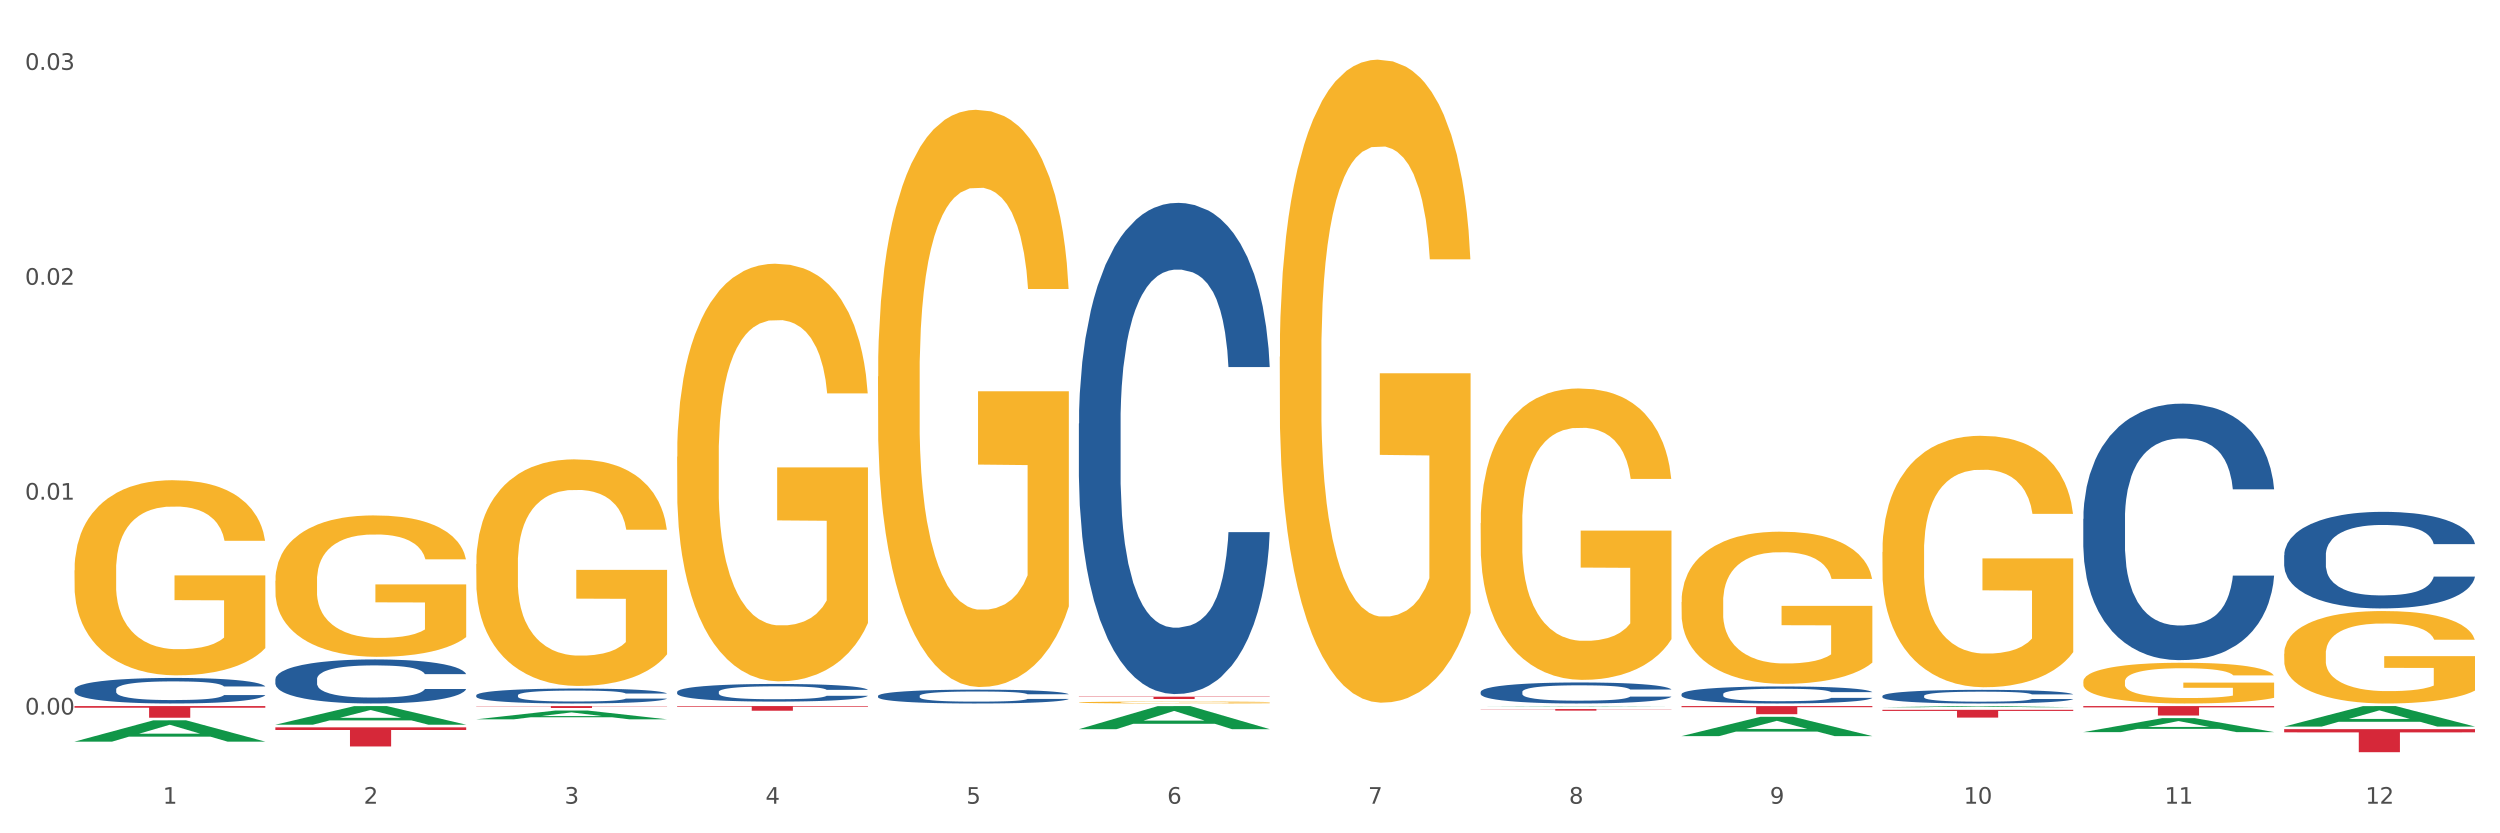 <?xml version="1.0" encoding="utf-8" standalone="no"?>
<!DOCTYPE svg PUBLIC "-//W3C//DTD SVG 1.1//EN"
  "http://www.w3.org/Graphics/SVG/1.1/DTD/svg11.dtd">
<svg xmlns:xlink="http://www.w3.org/1999/xlink" width="1080pt" height="360pt" viewBox="0 0 1080 360" xmlns="http://www.w3.org/2000/svg" version="1.1">
 <rect x="0" y="0" width="1080" height="360" fill="#333333" stroke="none"/>
 <defs>
  <style type="text/css">*{stroke-linejoin: round; stroke-linecap: butt}</style>
 </defs>
 <g id="figure_1">
  <g id="patch_1">
   <path d="M 0 360 
L 1080 360 
L 1080 0 
L 0 0 
z
" style="fill: #ffffff; stroke: #ffffff; stroke-linejoin: miter"/>
  </g>
  <g id="axes_1">
   <g id="matplotlib.axis_1">
    <g id="xtick_1">
     <g id="text_1">
      <!-- 1 -->
      <g style="fill: #4d4d4d" transform="translate(70.342 347.204) scale(0.096 -0.096)">
       <defs>
        <path id="DejaVuSans-31" d="M 794 531 
L 1825 531 
L 1825 4091 
L 703 3866 
L 703 4441 
L 1819 4666 
L 2450 4666 
L 2450 531 
L 3481 531 
L 3481 0 
L 794 0 
L 794 531 
z
" transform="scale(0.016)"/>
       </defs>
       <use xlink:href="#DejaVuSans-31"/>
      </g>
     </g>
    </g>
    <g id="xtick_2">
     <g id="text_2">
      <!-- 2 -->
      <g style="fill: #4d4d4d" transform="translate(157.122 347.204) scale(0.096 -0.096)">
       <defs>
        <path id="DejaVuSans-32" d="M 1228 531 
L 3431 531 
L 3431 0 
L 469 0 
L 469 531 
Q 828 903 1448 1529 
Q 2069 2156 2228 2338 
Q 2531 2678 2651 2914 
Q 2772 3150 2772 3378 
Q 2772 3750 2511 3984 
Q 2250 4219 1831 4219 
Q 1534 4219 1204 4116 
Q 875 4013 500 3803 
L 500 4441 
Q 881 4594 1212 4672 
Q 1544 4750 1819 4750 
Q 2544 4750 2975 4387 
Q 3406 4025 3406 3419 
Q 3406 3131 3298 2873 
Q 3191 2616 2906 2266 
Q 2828 2175 2409 1742 
Q 1991 1309 1228 531 
z
" transform="scale(0.016)"/>
       </defs>
       <use xlink:href="#DejaVuSans-32"/>
      </g>
     </g>
    </g>
    <g id="xtick_3">
     <g id="text_3">
      <!-- 3 -->
      <g style="fill: #4d4d4d" transform="translate(243.902 347.204) scale(0.096 -0.096)">
       <defs>
        <path id="DejaVuSans-33" d="M 2597 2516 
Q 3050 2419 3304 2112 
Q 3559 1806 3559 1356 
Q 3559 666 3084 287 
Q 2609 -91 1734 -91 
Q 1441 -91 1130 -33 
Q 819 25 488 141 
L 488 750 
Q 750 597 1062 519 
Q 1375 441 1716 441 
Q 2309 441 2620 675 
Q 2931 909 2931 1356 
Q 2931 1769 2642 2001 
Q 2353 2234 1838 2234 
L 1294 2234 
L 1294 2753 
L 1863 2753 
Q 2328 2753 2575 2939 
Q 2822 3125 2822 3475 
Q 2822 3834 2567 4026 
Q 2313 4219 1838 4219 
Q 1578 4219 1281 4162 
Q 984 4106 628 3988 
L 628 4550 
Q 988 4650 1302 4700 
Q 1616 4750 1894 4750 
Q 2613 4750 3031 4423 
Q 3450 4097 3450 3541 
Q 3450 3153 3228 2886 
Q 3006 2619 2597 2516 
z
" transform="scale(0.016)"/>
       </defs>
       <use xlink:href="#DejaVuSans-33"/>
      </g>
     </g>
    </g>
    <g id="xtick_4">
     <g id="text_4">
      <!-- 4 -->
      <g style="fill: #4d4d4d" transform="translate(330.683 347.204) scale(0.096 -0.096)">
       <defs>
        <path id="DejaVuSans-34" d="M 2419 4116 
L 825 1625 
L 2419 1625 
L 2419 4116 
z
M 2253 4666 
L 3047 4666 
L 3047 1625 
L 3713 1625 
L 3713 1100 
L 3047 1100 
L 3047 0 
L 2419 0 
L 2419 1100 
L 313 1100 
L 313 1709 
L 2253 4666 
z
" transform="scale(0.016)"/>
       </defs>
       <use xlink:href="#DejaVuSans-34"/>
      </g>
     </g>
    </g>
    <g id="xtick_5">
     <g id="text_5">
      <!-- 5 -->
      <g style="fill: #4d4d4d" transform="translate(417.463 347.204) scale(0.096 -0.096)">
       <defs>
        <path id="DejaVuSans-35" d="M 691 4666 
L 3169 4666 
L 3169 4134 
L 1269 4134 
L 1269 2991 
Q 1406 3038 1543 3061 
Q 1681 3084 1819 3084 
Q 2600 3084 3056 2656 
Q 3513 2228 3513 1497 
Q 3513 744 3044 326 
Q 2575 -91 1722 -91 
Q 1428 -91 1123 -41 
Q 819 9 494 109 
L 494 744 
Q 775 591 1075 516 
Q 1375 441 1709 441 
Q 2250 441 2565 725 
Q 2881 1009 2881 1497 
Q 2881 1984 2565 2268 
Q 2250 2553 1709 2553 
Q 1456 2553 1204 2497 
Q 953 2441 691 2322 
L 691 4666 
z
" transform="scale(0.016)"/>
       </defs>
       <use xlink:href="#DejaVuSans-35"/>
      </g>
     </g>
    </g>
    <g id="xtick_6">
     <g id="text_6">
      <!-- 6 -->
      <g style="fill: #4d4d4d" transform="translate(504.243 347.204) scale(0.096 -0.096)">
       <defs>
        <path id="DejaVuSans-36" d="M 2113 2584 
Q 1688 2584 1439 2293 
Q 1191 2003 1191 1497 
Q 1191 994 1439 701 
Q 1688 409 2113 409 
Q 2538 409 2786 701 
Q 3034 994 3034 1497 
Q 3034 2003 2786 2293 
Q 2538 2584 2113 2584 
z
M 3366 4563 
L 3366 3988 
Q 3128 4100 2886 4159 
Q 2644 4219 2406 4219 
Q 1781 4219 1451 3797 
Q 1122 3375 1075 2522 
Q 1259 2794 1537 2939 
Q 1816 3084 2150 3084 
Q 2853 3084 3261 2657 
Q 3669 2231 3669 1497 
Q 3669 778 3244 343 
Q 2819 -91 2113 -91 
Q 1303 -91 875 529 
Q 447 1150 447 2328 
Q 447 3434 972 4092 
Q 1497 4750 2381 4750 
Q 2619 4750 2861 4703 
Q 3103 4656 3366 4563 
z
" transform="scale(0.016)"/>
       </defs>
       <use xlink:href="#DejaVuSans-36"/>
      </g>
     </g>
    </g>
    <g id="xtick_7">
     <g id="text_7">
      <!-- 7 -->
      <g style="fill: #4d4d4d" transform="translate(591.024 347.204) scale(0.096 -0.096)">
       <defs>
        <path id="DejaVuSans-37" d="M 525 4666 
L 3525 4666 
L 3525 4397 
L 1831 0 
L 1172 0 
L 2766 4134 
L 525 4134 
L 525 4666 
z
" transform="scale(0.016)"/>
       </defs>
       <use xlink:href="#DejaVuSans-37"/>
      </g>
     </g>
    </g>
    <g id="xtick_8">
     <g id="text_8">
      <!-- 8 -->
      <g style="fill: #4d4d4d" transform="translate(677.804 347.204) scale(0.096 -0.096)">
       <defs>
        <path id="DejaVuSans-38" d="M 2034 2216 
Q 1584 2216 1326 1975 
Q 1069 1734 1069 1313 
Q 1069 891 1326 650 
Q 1584 409 2034 409 
Q 2484 409 2743 651 
Q 3003 894 3003 1313 
Q 3003 1734 2745 1975 
Q 2488 2216 2034 2216 
z
M 1403 2484 
Q 997 2584 770 2862 
Q 544 3141 544 3541 
Q 544 4100 942 4425 
Q 1341 4750 2034 4750 
Q 2731 4750 3128 4425 
Q 3525 4100 3525 3541 
Q 3525 3141 3298 2862 
Q 3072 2584 2669 2484 
Q 3125 2378 3379 2068 
Q 3634 1759 3634 1313 
Q 3634 634 3220 271 
Q 2806 -91 2034 -91 
Q 1263 -91 848 271 
Q 434 634 434 1313 
Q 434 1759 690 2068 
Q 947 2378 1403 2484 
z
M 1172 3481 
Q 1172 3119 1398 2916 
Q 1625 2713 2034 2713 
Q 2441 2713 2670 2916 
Q 2900 3119 2900 3481 
Q 2900 3844 2670 4047 
Q 2441 4250 2034 4250 
Q 1625 4250 1398 4047 
Q 1172 3844 1172 3481 
z
" transform="scale(0.016)"/>
       </defs>
       <use xlink:href="#DejaVuSans-38"/>
      </g>
     </g>
    </g>
    <g id="xtick_9">
     <g id="text_9">
      <!-- 9 -->
      <g style="fill: #4d4d4d" transform="translate(764.584 347.204) scale(0.096 -0.096)">
       <defs>
        <path id="DejaVuSans-39" d="M 703 97 
L 703 672 
Q 941 559 1184 500 
Q 1428 441 1663 441 
Q 2288 441 2617 861 
Q 2947 1281 2994 2138 
Q 2813 1869 2534 1725 
Q 2256 1581 1919 1581 
Q 1219 1581 811 2004 
Q 403 2428 403 3163 
Q 403 3881 828 4315 
Q 1253 4750 1959 4750 
Q 2769 4750 3195 4129 
Q 3622 3509 3622 2328 
Q 3622 1225 3098 567 
Q 2575 -91 1691 -91 
Q 1453 -91 1209 -44 
Q 966 3 703 97 
z
M 1959 2075 
Q 2384 2075 2632 2365 
Q 2881 2656 2881 3163 
Q 2881 3666 2632 3958 
Q 2384 4250 1959 4250 
Q 1534 4250 1286 3958 
Q 1038 3666 1038 3163 
Q 1038 2656 1286 2365 
Q 1534 2075 1959 2075 
z
" transform="scale(0.016)"/>
       </defs>
       <use xlink:href="#DejaVuSans-39"/>
      </g>
     </g>
    </g>
    <g id="xtick_10">
     <g id="text_10">
      <!-- 10 -->
      <g style="fill: #4d4d4d" transform="translate(848.311 347.204) scale(0.096 -0.096)">
       <defs>
        <path id="DejaVuSans-30" d="M 2034 4250 
Q 1547 4250 1301 3770 
Q 1056 3291 1056 2328 
Q 1056 1369 1301 889 
Q 1547 409 2034 409 
Q 2525 409 2770 889 
Q 3016 1369 3016 2328 
Q 3016 3291 2770 3770 
Q 2525 4250 2034 4250 
z
M 2034 4750 
Q 2819 4750 3233 4129 
Q 3647 3509 3647 2328 
Q 3647 1150 3233 529 
Q 2819 -91 2034 -91 
Q 1250 -91 836 529 
Q 422 1150 422 2328 
Q 422 3509 836 4129 
Q 1250 4750 2034 4750 
z
" transform="scale(0.016)"/>
       </defs>
       <use xlink:href="#DejaVuSans-31"/>
       <use xlink:href="#DejaVuSans-30" transform="translate(63.623 0)"/>
      </g>
     </g>
    </g>
    <g id="xtick_11">
     <g id="text_11">
      <!-- 11 -->
      <g style="fill: #4d4d4d" transform="translate(935.091 347.204) scale(0.096 -0.096)">
       <use xlink:href="#DejaVuSans-31"/>
       <use xlink:href="#DejaVuSans-31" transform="translate(63.623 0)"/>
      </g>
     </g>
    </g>
    <g id="xtick_12">
     <g id="text_12">
      <!-- 12 -->
      <g style="fill: #4d4d4d" transform="translate(1021.871 347.204) scale(0.096 -0.096)">
       <use xlink:href="#DejaVuSans-31"/>
       <use xlink:href="#DejaVuSans-32" transform="translate(63.623 0)"/>
      </g>
     </g>
    </g>
    <g id="xtick_13"/>
    <g id="xtick_14"/>
    <g id="xtick_15"/>
    <g id="xtick_16"/>
    <g id="xtick_17"/>
    <g id="xtick_18"/>
    <g id="xtick_19"/>
    <g id="xtick_20"/>
    <g id="xtick_21"/>
    <g id="xtick_22"/>
    <g id="xtick_23"/>
   </g>
   <g id="matplotlib.axis_2">
    <g id="ytick_1">
     <g id="text_13">
      <!-- 0.00 -->
      <g style="fill: #4d4d4d" transform="translate(10.8 308.677) scale(0.096 -0.096)">
       <defs>
        <path id="DejaVuSans-2e" d="M 684 794 
L 1344 794 
L 1344 0 
L 684 0 
L 684 794 
z
" transform="scale(0.016)"/>
       </defs>
       <use xlink:href="#DejaVuSans-30"/>
       <use xlink:href="#DejaVuSans-2e" transform="translate(63.623 0)"/>
       <use xlink:href="#DejaVuSans-30" transform="translate(95.41 0)"/>
       <use xlink:href="#DejaVuSans-30" transform="translate(159.033 0)"/>
      </g>
     </g>
    </g>
    <g id="ytick_2">
     <g id="text_14">
      <!-- 0.01 -->
      <g style="fill: #4d4d4d" transform="translate(10.8 215.845) scale(0.096 -0.096)">
       <use xlink:href="#DejaVuSans-30"/>
       <use xlink:href="#DejaVuSans-2e" transform="translate(63.623 0)"/>
       <use xlink:href="#DejaVuSans-30" transform="translate(95.41 0)"/>
       <use xlink:href="#DejaVuSans-31" transform="translate(159.033 0)"/>
      </g>
     </g>
    </g>
    <g id="ytick_3">
     <g id="text_15">
      <!-- 0.02 -->
      <g style="fill: #4d4d4d" transform="translate(10.8 123.013) scale(0.096 -0.096)">
       <use xlink:href="#DejaVuSans-30"/>
       <use xlink:href="#DejaVuSans-2e" transform="translate(63.623 0)"/>
       <use xlink:href="#DejaVuSans-30" transform="translate(95.41 0)"/>
       <use xlink:href="#DejaVuSans-32" transform="translate(159.033 0)"/>
      </g>
     </g>
    </g>
    <g id="ytick_4">
     <g id="text_16">
      <!-- 0.03 -->
      <g style="fill: #4d4d4d" transform="translate(10.8 30.181) scale(0.096 -0.096)">
       <use xlink:href="#DejaVuSans-30"/>
       <use xlink:href="#DejaVuSans-2e" transform="translate(63.623 0)"/>
       <use xlink:href="#DejaVuSans-30" transform="translate(95.41 0)"/>
       <use xlink:href="#DejaVuSans-33" transform="translate(159.033 0)"/>
      </g>
     </g>
    </g>
    <g id="ytick_5"/>
    <g id="ytick_6"/>
    <g id="ytick_7"/>
   </g>
   <g id="PolyCollection_1">
    <path d="M 32.175 320.373 
L 32.26 320.364 
L 66.256 311.173 
L 80.365 311.165 
L 114.616 320.39 
L 98.298 320.39 
L 90.904 318.242 
L 55.803 318.242 
L 55.548 318.277 
L 48.408 320.39 
L 32.175 320.39 
L 32.175 320.373 
L 60.222 316.96 
L 86.484 316.951 
L 73.481 313.131 
L 73.311 313.114 
L 73.141 313.14 
L 60.137 316.951 
L 60.222 316.96 
L 32.175 320.373 
z
" clip-path="url(#p956699e07e)" style="fill: #109648"/>
    <path d="M 899.978 305.03 
L 982.42 305.03 
L 982.42 305.598 
L 949.99 305.602 
L 949.99 309.119 
L 932.213 309.119 
L 932.213 305.602 
L 899.978 305.598 
L 899.978 305.034 
L 899.978 305.03 
z
" clip-path="url(#p956699e07e)" style="fill: #d62839"/>
    <path d="M 813.198 306.648 
L 895.639 306.648 
L 895.639 307.114 
L 863.21 307.117 
L 863.21 310.002 
L 845.432 310.002 
L 845.432 307.117 
L 813.198 307.114 
L 813.198 306.651 
L 813.198 306.648 
z
" clip-path="url(#p956699e07e)" style="fill: #d62839"/>
    <path d="M 726.418 305.03 
L 808.859 305.03 
L 808.859 305.516 
L 776.429 305.52 
L 776.429 308.53 
L 758.652 308.53 
L 758.652 305.52 
L 726.418 305.516 
L 726.418 305.033 
L 726.418 305.03 
z
" clip-path="url(#p956699e07e)" style="fill: #d62839"/>
    <path d="M 639.637 306.31 
L 722.079 306.31 
L 722.079 306.404 
L 689.649 306.405 
L 689.649 306.991 
L 671.872 306.991 
L 671.872 306.405 
L 639.637 306.404 
L 639.637 306.31 
L 639.637 306.31 
z
" clip-path="url(#p956699e07e)" style="fill: #d62839"/>
    <path d="M 466.077 300.957 
L 548.518 300.957 
L 548.518 301.096 
L 516.088 301.097 
L 516.088 301.955 
L 498.311 301.955 
L 498.311 301.097 
L 466.077 301.096 
L 466.077 300.958 
L 466.077 300.957 
z
" clip-path="url(#p956699e07e)" style="fill: #d62839"/>
    <path d="M 32.175 246.402 
L 32.272 246.325 
L 32.272 243.554 
L 32.467 241.167 
L 33.44 235.393 
L 34.9 230.619 
L 35.971 228.079 
L 37.042 226 
L 38.307 223.921 
L 39.864 221.766 
L 42.687 218.609 
L 44.439 216.992 
L 46.58 215.298 
L 50.474 212.835 
L 53.296 211.449 
L 56.216 210.294 
L 60.986 208.908 
L 64.1 208.292 
L 67.41 207.83 
L 71.4 207.522 
L 74.418 207.445 
L 81.036 207.676 
L 86.682 208.369 
L 89.407 208.908 
L 92.911 209.832 
L 94.76 210.448 
L 97.778 211.68 
L 100.892 213.297 
L 103.034 214.682 
L 106.246 217.3 
L 108.679 219.918 
L 110.918 223.151 
L 112.086 225.384 
L 112.962 227.463 
L 113.74 229.849 
L 114.519 233.622 
L 96.999 233.622 
L 96.318 230.927 
L 95.247 228.387 
L 93.69 225.923 
L 92.327 224.383 
L 89.991 222.458 
L 87.85 221.227 
L 85.611 220.303 
L 82.886 219.533 
L 80.744 219.148 
L 77.727 218.84 
L 71.79 218.917 
L 67.799 219.533 
L 65.074 220.303 
L 63.322 220.996 
L 61.764 221.766 
L 60.012 222.843 
L 57.968 224.46 
L 56.508 225.923 
L 55.048 227.771 
L 53.88 229.618 
L 52.81 231.774 
L 51.934 234.084 
L 51.252 236.471 
L 50.668 239.396 
L 50.182 244.247 
L 50.182 254.794 
L 50.376 257.181 
L 50.863 260.338 
L 51.447 262.724 
L 52.42 265.573 
L 53.296 267.498 
L 54.951 270.269 
L 56.8 272.579 
L 58.26 274.042 
L 59.72 275.274 
L 62.251 276.967 
L 65.074 278.353 
L 67.507 279.2 
L 70.816 279.97 
L 73.055 280.278 
L 75.002 280.432 
L 79.771 280.432 
L 83.178 280.201 
L 86.974 279.662 
L 89.894 278.969 
L 92.327 278.122 
L 95.052 276.736 
L 96.804 275.428 
L 96.804 259.337 
L 75.391 259.26 
L 75.391 248.558 
L 114.616 248.558 
L 114.616 279.97 
L 112.962 281.587 
L 111.112 283.05 
L 109.166 284.359 
L 106.246 285.975 
L 102.742 287.515 
L 99.627 288.593 
L 96.318 289.517 
L 92.424 290.364 
L 87.363 291.134 
L 84.248 291.442 
L 80.355 291.673 
L 75.78 291.75 
L 71.79 291.596 
L 67.896 291.211 
L 63.808 290.518 
L 59.818 289.517 
L 56.8 288.516 
L 53.783 287.284 
L 50.571 285.667 
L 48.04 284.128 
L 46.094 282.742 
L 43.952 280.971 
L 41.616 278.661 
L 39.864 276.583 
L 38.307 274.427 
L 36.652 271.655 
L 35.484 269.268 
L 34.316 266.266 
L 33.635 264.033 
L 32.856 260.569 
L 32.272 255.718 
L 32.175 246.402 
z
" clip-path="url(#p956699e07e)" style="fill: #f7b32b"/>
    <path d="M 292.516 305.03 
L 374.957 305.03 
L 374.957 305.307 
L 342.528 305.309 
L 342.528 307.023 
L 324.75 307.023 
L 324.75 305.309 
L 292.516 305.307 
L 292.516 305.032 
L 292.516 305.03 
z
" clip-path="url(#p956699e07e)" style="fill: #d62839"/>
    <path d="M 205.736 305.03 
L 288.177 305.03 
L 288.177 305.143 
L 255.747 305.144 
L 255.747 305.845 
L 237.97 305.845 
L 237.97 305.144 
L 205.736 305.143 
L 205.736 305.031 
L 205.736 305.03 
z
" clip-path="url(#p956699e07e)" style="fill: #d62839"/>
    <path d="M 118.955 314.194 
L 201.397 314.194 
L 201.397 315.346 
L 168.967 315.354 
L 168.967 322.48 
L 151.189 322.48 
L 151.189 315.354 
L 118.955 315.346 
L 118.955 314.202 
L 118.955 314.194 
z
" clip-path="url(#p956699e07e)" style="fill: #d62839"/>
    <path d="M 32.175 305.03 
L 114.616 305.03 
L 114.616 305.727 
L 82.187 305.732 
L 82.187 310.048 
L 64.409 310.048 
L 64.409 305.732 
L 32.175 305.727 
L 32.175 305.035 
L 32.175 305.03 
z
" clip-path="url(#p956699e07e)" style="fill: #d62839"/>
    <path d="M 32.175 297.83 
L 32.272 297.82 
L 32.272 297.537 
L 32.565 297.154 
L 33.637 296.448 
L 35.001 295.913 
L 37.34 295.288 
L 38.607 295.025 
L 40.263 294.733 
L 43.674 294.259 
L 47.572 293.855 
L 50.3 293.633 
L 52.347 293.492 
L 56.927 293.24 
L 59.558 293.129 
L 62.287 293.038 
L 64.625 292.978 
L 68.523 292.907 
L 71.642 292.877 
L 75.247 292.867 
L 78.268 292.877 
L 82.263 292.917 
L 88.11 293.038 
L 90.352 293.109 
L 93.373 293.23 
L 96.491 293.391 
L 99.025 293.553 
L 101.948 293.785 
L 104.969 294.087 
L 107.892 294.471 
L 109.939 294.824 
L 111.595 295.197 
L 113.057 295.651 
L 114.129 296.145 
L 114.616 296.559 
L 96.783 296.559 
L 96.296 296.186 
L 95.322 295.782 
L 94.347 295.51 
L 93.275 295.288 
L 91.619 295.036 
L 90.157 294.874 
L 87.721 294.682 
L 85.479 294.561 
L 83.628 294.491 
L 81.386 294.43 
L 76.611 294.37 
L 73.201 294.37 
L 71.057 294.39 
L 68.426 294.44 
L 66.184 294.511 
L 63.553 294.632 
L 61.507 294.763 
L 59.461 294.935 
L 58.291 295.056 
L 56.537 295.278 
L 55.368 295.459 
L 53.809 295.772 
L 52.932 295.994 
L 51.372 296.569 
L 50.69 296.993 
L 50.398 297.285 
L 50.203 297.608 
L 50.203 299.182 
L 50.788 299.888 
L 51.275 300.191 
L 52.054 300.534 
L 53.516 300.977 
L 55.66 301.411 
L 57.901 301.724 
L 59.753 301.916 
L 61.507 302.057 
L 63.261 302.168 
L 65.405 302.269 
L 67.159 302.329 
L 69.79 302.39 
L 72.908 302.42 
L 75.345 302.42 
L 80.314 302.37 
L 82.556 302.319 
L 84.7 302.248 
L 87.038 302.137 
L 88.89 302.016 
L 89.962 301.926 
L 91.716 301.734 
L 93.08 301.532 
L 94.25 301.3 
L 95.029 301.098 
L 95.906 300.796 
L 96.588 300.453 
L 96.783 300.271 
L 114.616 300.271 
L 114.227 300.634 
L 113.544 300.987 
L 112.18 301.462 
L 111.108 301.734 
L 109.452 302.067 
L 107.697 302.349 
L 105.261 302.662 
L 103.02 302.894 
L 100.681 303.096 
L 98.148 303.277 
L 93.567 303.53 
L 91.911 303.6 
L 88.403 303.721 
L 85.674 303.792 
L 81.679 303.863 
L 77.586 303.903 
L 73.298 303.913 
L 69.498 303.893 
L 65.307 303.832 
L 62.676 303.772 
L 59.753 303.681 
L 56.342 303.54 
L 53.126 303.368 
L 50.105 303.166 
L 47.279 302.934 
L 44.648 302.672 
L 41.238 302.238 
L 38.704 301.815 
L 36.853 301.421 
L 35.586 301.088 
L 34.319 300.665 
L 33.637 300.372 
L 32.565 299.666 
L 32.175 299.01 
L 32.175 297.83 
z
" clip-path="url(#p956699e07e)" style="fill: #255c99"/>
    <path d="M 118.955 293.429 
L 119.053 293.411 
L 119.053 292.924 
L 119.345 292.264 
L 120.417 291.047 
L 121.781 290.125 
L 124.12 289.047 
L 125.387 288.595 
L 127.044 288.091 
L 130.454 287.274 
L 134.352 286.578 
L 137.081 286.196 
L 139.127 285.952 
L 143.707 285.517 
L 146.338 285.326 
L 149.067 285.17 
L 151.406 285.065 
L 155.304 284.944 
L 158.422 284.891 
L 162.028 284.874 
L 165.048 284.891 
L 169.044 284.961 
L 174.891 285.17 
L 177.132 285.291 
L 180.153 285.5 
L 183.271 285.778 
L 185.805 286.056 
L 188.728 286.456 
L 191.749 286.978 
L 194.673 287.639 
L 196.719 288.247 
L 198.376 288.891 
L 199.837 289.673 
L 200.909 290.525 
L 201.397 291.238 
L 183.564 291.238 
L 183.076 290.594 
L 182.102 289.899 
L 181.127 289.43 
L 180.055 289.047 
L 178.399 288.612 
L 176.937 288.334 
L 174.501 288.004 
L 172.26 287.795 
L 170.408 287.673 
L 168.167 287.569 
L 163.392 287.465 
L 159.981 287.465 
L 157.837 287.5 
L 155.206 287.586 
L 152.965 287.708 
L 150.334 287.917 
L 148.287 288.143 
L 146.241 288.438 
L 145.071 288.647 
L 143.317 289.03 
L 142.148 289.343 
L 140.589 289.882 
L 139.712 290.264 
L 138.153 291.255 
L 137.471 291.985 
L 137.178 292.49 
L 136.983 293.046 
L 136.983 295.758 
L 137.568 296.976 
L 138.055 297.497 
L 138.835 298.088 
L 140.297 298.853 
L 142.44 299.601 
L 144.682 300.14 
L 146.533 300.47 
L 148.287 300.714 
L 150.041 300.905 
L 152.185 301.079 
L 153.939 301.183 
L 156.57 301.288 
L 159.689 301.34 
L 162.125 301.34 
L 167.095 301.253 
L 169.336 301.166 
L 171.48 301.044 
L 173.819 300.853 
L 175.67 300.644 
L 176.742 300.488 
L 178.496 300.157 
L 179.861 299.81 
L 181.03 299.41 
L 181.81 299.062 
L 182.687 298.54 
L 183.369 297.949 
L 183.564 297.636 
L 201.397 297.636 
L 201.007 298.262 
L 200.325 298.871 
L 198.96 299.688 
L 197.889 300.157 
L 196.232 300.731 
L 194.478 301.218 
L 192.042 301.757 
L 189.8 302.157 
L 187.462 302.505 
L 184.928 302.818 
L 180.348 303.252 
L 178.691 303.374 
L 175.183 303.583 
L 172.454 303.704 
L 168.459 303.826 
L 164.366 303.896 
L 160.079 303.913 
L 156.278 303.878 
L 152.088 303.774 
L 149.457 303.67 
L 146.533 303.513 
L 143.123 303.27 
L 139.907 302.974 
L 136.886 302.626 
L 134.06 302.226 
L 131.429 301.774 
L 128.018 301.027 
L 125.484 300.296 
L 123.633 299.618 
L 122.366 299.045 
L 121.099 298.314 
L 120.417 297.81 
L 119.345 296.593 
L 118.955 295.463 
L 118.955 293.429 
z
" clip-path="url(#p956699e07e)" style="fill: #255c99"/>
    <path d="M 205.736 300.356 
L 205.833 300.35 
L 205.833 300.185 
L 206.125 299.961 
L 207.197 299.548 
L 208.562 299.236 
L 210.9 298.87 
L 212.167 298.717 
L 213.824 298.545 
L 217.235 298.268 
L 221.133 298.032 
L 223.861 297.903 
L 225.907 297.82 
L 230.488 297.673 
L 233.119 297.608 
L 235.847 297.555 
L 238.186 297.519 
L 242.084 297.478 
L 245.202 297.46 
L 248.808 297.454 
L 251.829 297.46 
L 255.824 297.484 
L 261.671 297.555 
L 263.912 297.596 
L 266.933 297.667 
L 270.052 297.761 
L 272.585 297.855 
L 275.509 297.991 
L 278.53 298.168 
L 281.453 298.392 
L 283.499 298.599 
L 285.156 298.817 
L 286.618 299.082 
L 287.69 299.371 
L 288.177 299.613 
L 270.344 299.613 
L 269.857 299.395 
L 268.882 299.159 
L 267.908 299 
L 266.836 298.87 
L 265.179 298.722 
L 263.717 298.628 
L 261.281 298.516 
L 259.04 298.445 
L 257.188 298.404 
L 254.947 298.369 
L 250.172 298.333 
L 246.761 298.333 
L 244.618 298.345 
L 241.986 298.374 
L 239.745 298.416 
L 237.114 298.487 
L 235.068 298.563 
L 233.021 298.663 
L 231.852 298.734 
L 230.098 298.864 
L 228.928 298.97 
L 227.369 299.153 
L 226.492 299.283 
L 224.933 299.619 
L 224.251 299.867 
L 223.959 300.038 
L 223.764 300.227 
L 223.764 301.147 
L 224.348 301.56 
L 224.836 301.736 
L 225.615 301.937 
L 227.077 302.197 
L 229.221 302.45 
L 231.462 302.633 
L 233.314 302.745 
L 235.068 302.828 
L 236.822 302.893 
L 238.966 302.952 
L 240.72 302.987 
L 243.351 303.022 
L 246.469 303.04 
L 248.905 303.04 
L 253.875 303.011 
L 256.116 302.981 
L 258.26 302.94 
L 260.599 302.875 
L 262.451 302.804 
L 263.523 302.751 
L 265.277 302.639 
L 266.641 302.521 
L 267.81 302.385 
L 268.59 302.267 
L 269.467 302.09 
L 270.149 301.89 
L 270.344 301.784 
L 288.177 301.784 
L 287.787 301.996 
L 287.105 302.202 
L 285.741 302.48 
L 284.669 302.639 
L 283.012 302.834 
L 281.258 302.999 
L 278.822 303.182 
L 276.581 303.317 
L 274.242 303.435 
L 271.708 303.541 
L 267.128 303.689 
L 265.472 303.73 
L 261.963 303.801 
L 259.235 303.842 
L 255.239 303.883 
L 251.147 303.907 
L 246.859 303.913 
L 243.058 303.901 
L 238.868 303.866 
L 236.237 303.83 
L 233.314 303.777 
L 229.903 303.695 
L 226.687 303.594 
L 223.666 303.476 
L 220.84 303.341 
L 218.209 303.187 
L 214.798 302.934 
L 212.265 302.686 
L 210.413 302.456 
L 209.146 302.261 
L 207.88 302.014 
L 207.197 301.843 
L 206.125 301.43 
L 205.736 301.046 
L 205.736 300.356 
z
" clip-path="url(#p956699e07e)" style="fill: #255c99"/>
    <path d="M 292.516 298.891 
L 292.613 298.885 
L 292.613 298.689 
L 292.906 298.424 
L 293.978 297.936 
L 295.342 297.567 
L 297.681 297.135 
L 298.948 296.953 
L 300.604 296.751 
L 304.015 296.423 
L 307.913 296.145 
L 310.641 295.991 
L 312.688 295.894 
L 317.268 295.719 
L 319.899 295.643 
L 322.628 295.58 
L 324.966 295.538 
L 328.864 295.489 
L 331.983 295.468 
L 335.588 295.461 
L 338.609 295.468 
L 342.604 295.496 
L 348.451 295.58 
L 350.693 295.629 
L 353.714 295.712 
L 356.832 295.824 
L 359.366 295.935 
L 362.289 296.096 
L 365.31 296.305 
L 368.233 296.57 
L 370.28 296.814 
L 371.936 297.072 
L 373.398 297.386 
L 374.47 297.727 
L 374.957 298.013 
L 357.124 298.013 
L 356.637 297.755 
L 355.663 297.476 
L 354.688 297.288 
L 353.616 297.135 
L 351.96 296.96 
L 350.498 296.849 
L 348.062 296.716 
L 345.82 296.633 
L 343.969 296.584 
L 341.727 296.542 
L 336.952 296.5 
L 333.542 296.5 
L 331.398 296.514 
L 328.767 296.549 
L 326.525 296.598 
L 323.894 296.681 
L 321.848 296.772 
L 319.802 296.891 
L 318.632 296.974 
L 316.878 297.128 
L 315.709 297.253 
L 314.15 297.469 
L 313.273 297.623 
L 311.713 298.02 
L 311.031 298.313 
L 310.739 298.515 
L 310.544 298.738 
L 310.544 299.826 
L 311.129 300.314 
L 311.616 300.523 
L 312.395 300.76 
L 313.857 301.067 
L 316.001 301.367 
L 318.242 301.583 
L 320.094 301.715 
L 321.848 301.813 
L 323.602 301.889 
L 325.746 301.959 
L 327.5 302.001 
L 330.131 302.043 
L 333.249 302.064 
L 335.686 302.064 
L 340.655 302.029 
L 342.897 301.994 
L 345.041 301.945 
L 347.379 301.868 
L 349.231 301.785 
L 350.303 301.722 
L 352.057 301.59 
L 353.421 301.45 
L 354.591 301.29 
L 355.37 301.15 
L 356.247 300.941 
L 356.929 300.704 
L 357.124 300.579 
L 374.957 300.579 
L 374.568 300.83 
L 373.885 301.074 
L 372.521 301.401 
L 371.449 301.59 
L 369.793 301.82 
L 368.038 302.015 
L 365.602 302.231 
L 363.361 302.391 
L 361.022 302.531 
L 358.489 302.656 
L 353.908 302.831 
L 352.252 302.879 
L 348.744 302.963 
L 346.015 303.012 
L 342.02 303.061 
L 337.927 303.089 
L 333.639 303.096 
L 329.839 303.082 
L 325.648 303.04 
L 323.017 302.998 
L 320.094 302.935 
L 316.683 302.838 
L 313.467 302.719 
L 310.447 302.58 
L 307.621 302.419 
L 304.989 302.238 
L 301.579 301.938 
L 299.045 301.645 
L 297.194 301.373 
L 295.927 301.143 
L 294.66 300.851 
L 293.978 300.648 
L 292.906 300.16 
L 292.516 299.707 
L 292.516 298.891 
z
" clip-path="url(#p956699e07e)" style="fill: #255c99"/>
    <path d="M 986.759 239.865 
L 986.856 239.827 
L 986.856 238.76 
L 987.148 237.312 
L 988.22 234.644 
L 989.585 232.624 
L 991.923 230.261 
L 993.19 229.27 
L 994.847 228.164 
L 998.258 226.373 
L 1002.156 224.848 
L 1004.884 224.01 
L 1006.93 223.476 
L 1011.511 222.524 
L 1014.142 222.104 
L 1016.87 221.761 
L 1019.209 221.533 
L 1023.107 221.266 
L 1026.225 221.151 
L 1029.831 221.113 
L 1032.852 221.151 
L 1036.847 221.304 
L 1042.694 221.761 
L 1044.935 222.028 
L 1047.956 222.485 
L 1051.075 223.095 
L 1053.608 223.705 
L 1056.532 224.582 
L 1059.553 225.725 
L 1062.476 227.173 
L 1064.522 228.507 
L 1066.179 229.918 
L 1067.641 231.633 
L 1068.713 233.5 
L 1069.2 235.063 
L 1051.367 235.063 
L 1050.88 233.653 
L 1049.905 232.128 
L 1048.931 231.099 
L 1047.859 230.261 
L 1046.202 229.308 
L 1044.74 228.698 
L 1042.304 227.974 
L 1040.063 227.516 
L 1038.211 227.25 
L 1035.97 227.021 
L 1031.195 226.792 
L 1027.784 226.792 
L 1025.641 226.869 
L 1023.009 227.059 
L 1020.768 227.326 
L 1018.137 227.783 
L 1016.091 228.279 
L 1014.044 228.927 
L 1012.875 229.384 
L 1011.121 230.223 
L 1009.951 230.909 
L 1008.392 232.09 
L 1007.515 232.929 
L 1005.956 235.101 
L 1005.274 236.702 
L 1004.982 237.807 
L 1004.787 239.027 
L 1004.787 244.973 
L 1005.371 247.641 
L 1005.859 248.784 
L 1006.638 250.08 
L 1008.1 251.757 
L 1010.244 253.396 
L 1012.485 254.577 
L 1014.337 255.302 
L 1016.091 255.835 
L 1017.845 256.254 
L 1019.989 256.636 
L 1021.743 256.864 
L 1024.374 257.093 
L 1027.492 257.207 
L 1029.928 257.207 
L 1034.898 257.017 
L 1037.139 256.826 
L 1039.283 256.559 
L 1041.622 256.14 
L 1043.474 255.683 
L 1044.546 255.34 
L 1046.3 254.616 
L 1047.664 253.853 
L 1048.833 252.977 
L 1049.613 252.214 
L 1050.49 251.071 
L 1051.172 249.775 
L 1051.367 249.089 
L 1069.2 249.089 
L 1068.81 250.461 
L 1068.128 251.795 
L 1066.764 253.586 
L 1065.692 254.616 
L 1064.035 255.873 
L 1062.281 256.94 
L 1059.845 258.122 
L 1057.604 258.999 
L 1055.265 259.761 
L 1052.731 260.447 
L 1048.151 261.4 
L 1046.495 261.667 
L 1042.986 262.124 
L 1040.258 262.391 
L 1036.262 262.658 
L 1032.17 262.81 
L 1027.882 262.848 
L 1024.081 262.772 
L 1019.891 262.543 
L 1017.26 262.315 
L 1014.337 261.972 
L 1010.926 261.438 
L 1007.71 260.79 
L 1004.689 260.028 
L 1001.863 259.151 
L 999.232 258.16 
L 995.821 256.521 
L 993.288 254.92 
L 991.436 253.434 
L 990.169 252.176 
L 988.903 250.575 
L 988.22 249.47 
L 987.148 246.802 
L 986.759 244.325 
L 986.759 239.865 
z
" clip-path="url(#p956699e07e)" style="fill: #255c99"/>
    <path d="M 899.978 224.158 
L 900.076 224.056 
L 900.076 221.222 
L 900.368 217.376 
L 901.44 210.291 
L 902.804 204.927 
L 905.143 198.651 
L 906.41 196.02 
L 908.067 193.084 
L 911.477 188.327 
L 915.375 184.279 
L 918.104 182.052 
L 920.15 180.635 
L 924.73 178.105 
L 927.361 176.991 
L 930.09 176.08 
L 932.429 175.473 
L 936.327 174.764 
L 939.445 174.461 
L 943.051 174.36 
L 946.071 174.461 
L 950.067 174.866 
L 955.914 176.08 
L 958.155 176.789 
L 961.176 178.003 
L 964.294 179.623 
L 966.828 181.242 
L 969.751 183.57 
L 972.772 186.607 
L 975.696 190.453 
L 977.742 193.995 
L 979.399 197.74 
L 980.86 202.295 
L 981.932 207.255 
L 982.42 211.404 
L 964.587 211.404 
L 964.099 207.659 
L 963.125 203.611 
L 962.15 200.878 
L 961.078 198.651 
L 959.422 196.121 
L 957.96 194.501 
L 955.524 192.578 
L 953.283 191.364 
L 951.431 190.655 
L 949.19 190.048 
L 944.415 189.441 
L 941.004 189.441 
L 938.86 189.643 
L 936.229 190.149 
L 933.988 190.858 
L 931.357 192.072 
L 929.31 193.388 
L 927.264 195.109 
L 926.095 196.323 
L 924.34 198.55 
L 923.171 200.372 
L 921.612 203.51 
L 920.735 205.736 
L 919.176 211.506 
L 918.494 215.757 
L 918.201 218.692 
L 918.006 221.931 
L 918.006 237.72 
L 918.591 244.806 
L 919.078 247.842 
L 919.858 251.283 
L 921.32 255.737 
L 923.463 260.089 
L 925.705 263.227 
L 927.556 265.15 
L 929.31 266.567 
L 931.064 267.68 
L 933.208 268.692 
L 934.962 269.3 
L 937.593 269.907 
L 940.712 270.211 
L 943.148 270.211 
L 948.118 269.705 
L 950.359 269.198 
L 952.503 268.49 
L 954.842 267.377 
L 956.693 266.162 
L 957.765 265.251 
L 959.519 263.328 
L 960.884 261.304 
L 962.053 258.976 
L 962.833 256.951 
L 963.71 253.915 
L 964.392 250.474 
L 964.587 248.652 
L 982.42 248.652 
L 982.03 252.295 
L 981.348 255.838 
L 979.983 260.595 
L 978.912 263.328 
L 977.255 266.668 
L 975.501 269.502 
L 973.065 272.64 
L 970.823 274.968 
L 968.485 276.992 
L 965.951 278.814 
L 961.371 281.344 
L 959.714 282.053 
L 956.206 283.267 
L 953.477 283.976 
L 949.482 284.684 
L 945.389 285.089 
L 941.102 285.19 
L 937.301 284.988 
L 933.111 284.381 
L 930.48 283.773 
L 927.556 282.863 
L 924.146 281.446 
L 920.93 279.725 
L 917.909 277.701 
L 915.083 275.373 
L 912.452 272.741 
L 909.041 268.389 
L 906.507 264.138 
L 904.656 260.19 
L 903.389 256.85 
L 902.122 252.599 
L 901.44 249.664 
L 900.368 242.579 
L 899.978 236 
L 899.978 224.158 
z
" clip-path="url(#p956699e07e)" style="fill: #255c99"/>
    <path d="M 813.198 300.66 
L 813.295 300.655 
L 813.295 300.504 
L 813.588 300.299 
L 814.66 299.921 
L 816.024 299.636 
L 818.363 299.301 
L 819.63 299.161 
L 821.286 299.005 
L 824.697 298.751 
L 828.595 298.535 
L 831.323 298.417 
L 833.37 298.341 
L 837.95 298.206 
L 840.581 298.147 
L 843.31 298.098 
L 845.648 298.066 
L 849.546 298.028 
L 852.665 298.012 
L 856.27 298.007 
L 859.291 298.012 
L 863.286 298.034 
L 869.133 298.098 
L 871.375 298.136 
L 874.396 298.201 
L 877.514 298.287 
L 880.048 298.373 
L 882.971 298.498 
L 885.992 298.659 
L 888.915 298.864 
L 890.962 299.053 
L 892.618 299.253 
L 894.08 299.495 
L 895.152 299.76 
L 895.639 299.981 
L 877.806 299.981 
L 877.319 299.781 
L 876.345 299.565 
L 875.37 299.42 
L 874.298 299.301 
L 872.642 299.166 
L 871.18 299.08 
L 868.744 298.978 
L 866.502 298.913 
L 864.651 298.875 
L 862.409 298.843 
L 857.634 298.81 
L 854.224 298.81 
L 852.08 298.821 
L 849.449 298.848 
L 847.207 298.886 
L 844.576 298.951 
L 842.53 299.021 
L 840.484 299.112 
L 839.314 299.177 
L 837.56 299.296 
L 836.391 299.393 
L 834.832 299.56 
L 833.955 299.679 
L 832.395 299.986 
L 831.713 300.213 
L 831.421 300.369 
L 831.226 300.542 
L 831.226 301.383 
L 831.811 301.761 
L 832.298 301.923 
L 833.077 302.106 
L 834.539 302.343 
L 836.683 302.575 
L 838.924 302.743 
L 840.776 302.845 
L 842.53 302.92 
L 844.284 302.98 
L 846.428 303.034 
L 848.182 303.066 
L 850.813 303.098 
L 853.931 303.115 
L 856.368 303.115 
L 861.338 303.088 
L 863.579 303.061 
L 865.723 303.023 
L 868.061 302.964 
L 869.913 302.899 
L 870.985 302.85 
L 872.739 302.748 
L 874.103 302.64 
L 875.273 302.516 
L 876.052 302.408 
L 876.929 302.246 
L 877.611 302.063 
L 877.806 301.966 
L 895.639 301.966 
L 895.25 302.16 
L 894.567 302.349 
L 893.203 302.602 
L 892.131 302.748 
L 890.475 302.926 
L 888.72 303.077 
L 886.284 303.244 
L 884.043 303.368 
L 881.704 303.476 
L 879.171 303.573 
L 874.59 303.708 
L 872.934 303.746 
L 869.426 303.81 
L 866.697 303.848 
L 862.702 303.886 
L 858.609 303.908 
L 854.321 303.913 
L 850.521 303.902 
L 846.33 303.87 
L 843.699 303.837 
L 840.776 303.789 
L 837.365 303.713 
L 834.149 303.622 
L 831.129 303.514 
L 828.303 303.39 
L 825.671 303.25 
L 822.261 303.018 
L 819.727 302.791 
L 817.876 302.581 
L 816.609 302.403 
L 815.342 302.176 
L 814.66 302.02 
L 813.588 301.642 
L 813.198 301.292 
L 813.198 300.66 
z
" clip-path="url(#p956699e07e)" style="fill: #255c99"/>
    <path d="M 726.418 299.854 
L 726.515 299.847 
L 726.515 299.659 
L 726.807 299.403 
L 727.879 298.932 
L 729.244 298.575 
L 731.582 298.158 
L 732.849 297.983 
L 734.506 297.787 
L 737.917 297.471 
L 741.815 297.202 
L 744.543 297.054 
L 746.589 296.959 
L 751.17 296.791 
L 753.801 296.717 
L 756.529 296.656 
L 758.868 296.616 
L 762.766 296.569 
L 765.884 296.549 
L 769.49 296.542 
L 772.511 296.549 
L 776.506 296.576 
L 782.353 296.656 
L 784.594 296.704 
L 787.615 296.784 
L 790.734 296.892 
L 793.267 297 
L 796.191 297.155 
L 799.212 297.357 
L 802.135 297.612 
L 804.181 297.848 
L 805.838 298.097 
L 807.3 298.4 
L 808.372 298.73 
L 808.859 299.006 
L 791.026 299.006 
L 790.539 298.757 
L 789.564 298.487 
L 788.59 298.306 
L 787.518 298.158 
L 785.861 297.989 
L 784.399 297.882 
L 781.963 297.754 
L 779.722 297.673 
L 777.87 297.626 
L 775.629 297.585 
L 770.854 297.545 
L 767.443 297.545 
L 765.3 297.558 
L 762.668 297.592 
L 760.427 297.639 
L 757.796 297.72 
L 755.75 297.808 
L 753.703 297.922 
L 752.534 298.003 
L 750.78 298.151 
L 749.61 298.272 
L 748.051 298.481 
L 747.174 298.629 
L 745.615 299.012 
L 744.933 299.295 
L 744.641 299.49 
L 744.446 299.706 
L 744.446 300.756 
L 745.03 301.227 
L 745.518 301.429 
L 746.297 301.658 
L 747.759 301.954 
L 749.903 302.244 
L 752.144 302.452 
L 753.996 302.58 
L 755.75 302.674 
L 757.504 302.748 
L 759.648 302.816 
L 761.402 302.856 
L 764.033 302.897 
L 767.151 302.917 
L 769.587 302.917 
L 774.557 302.883 
L 776.798 302.849 
L 778.942 302.802 
L 781.281 302.728 
L 783.133 302.647 
L 784.205 302.587 
L 785.959 302.459 
L 787.323 302.324 
L 788.492 302.17 
L 789.272 302.035 
L 790.149 301.833 
L 790.831 301.604 
L 791.026 301.483 
L 808.859 301.483 
L 808.469 301.725 
L 807.787 301.961 
L 806.423 302.277 
L 805.351 302.459 
L 803.694 302.681 
L 801.94 302.87 
L 799.504 303.078 
L 797.263 303.233 
L 794.924 303.368 
L 792.39 303.489 
L 787.81 303.657 
L 786.154 303.704 
L 782.645 303.785 
L 779.917 303.832 
L 775.921 303.879 
L 771.829 303.906 
L 767.541 303.913 
L 763.74 303.9 
L 759.55 303.859 
L 756.919 303.819 
L 753.996 303.758 
L 750.585 303.664 
L 747.369 303.549 
L 744.348 303.415 
L 741.522 303.26 
L 738.891 303.085 
L 735.48 302.796 
L 732.947 302.513 
L 731.095 302.25 
L 729.828 302.028 
L 728.562 301.745 
L 727.879 301.55 
L 726.807 301.079 
L 726.418 300.641 
L 726.418 299.854 
z
" clip-path="url(#p956699e07e)" style="fill: #255c99"/>
    <path d="M 639.637 298.91 
L 639.735 298.901 
L 639.735 298.669 
L 640.027 298.354 
L 641.099 297.773 
L 642.463 297.333 
L 644.802 296.819 
L 646.069 296.603 
L 647.726 296.362 
L 651.136 295.972 
L 655.034 295.64 
L 657.763 295.458 
L 659.809 295.342 
L 664.389 295.134 
L 667.02 295.043 
L 669.749 294.968 
L 672.088 294.918 
L 675.986 294.86 
L 679.104 294.835 
L 682.71 294.827 
L 685.73 294.835 
L 689.726 294.869 
L 695.573 294.968 
L 697.814 295.026 
L 700.835 295.126 
L 703.953 295.259 
L 706.487 295.391 
L 709.41 295.582 
L 712.431 295.831 
L 715.355 296.146 
L 717.401 296.437 
L 719.058 296.744 
L 720.519 297.117 
L 721.591 297.524 
L 722.079 297.864 
L 704.246 297.864 
L 703.758 297.557 
L 702.784 297.225 
L 701.809 297.001 
L 700.737 296.819 
L 699.081 296.611 
L 697.619 296.478 
L 695.183 296.321 
L 692.942 296.221 
L 691.09 296.163 
L 688.849 296.113 
L 684.074 296.063 
L 680.663 296.063 
L 678.519 296.08 
L 675.888 296.122 
L 673.647 296.18 
L 671.016 296.279 
L 668.969 296.387 
L 666.923 296.528 
L 665.754 296.628 
L 663.999 296.81 
L 662.83 296.96 
L 661.271 297.217 
L 660.394 297.399 
L 658.835 297.872 
L 658.153 298.221 
L 657.86 298.461 
L 657.665 298.727 
L 657.665 300.021 
L 658.25 300.602 
L 658.737 300.851 
L 659.517 301.133 
L 660.979 301.498 
L 663.122 301.855 
L 665.364 302.112 
L 667.215 302.27 
L 668.969 302.386 
L 670.723 302.478 
L 672.867 302.56 
L 674.621 302.61 
L 677.252 302.66 
L 680.371 302.685 
L 682.807 302.685 
L 687.777 302.643 
L 690.018 302.602 
L 692.162 302.544 
L 694.501 302.453 
L 696.352 302.353 
L 697.424 302.278 
L 699.178 302.121 
L 700.543 301.955 
L 701.712 301.764 
L 702.492 301.598 
L 703.369 301.349 
L 704.051 301.067 
L 704.246 300.918 
L 722.079 300.918 
L 721.689 301.216 
L 721.007 301.507 
L 719.642 301.897 
L 718.571 302.121 
L 716.914 302.395 
L 715.16 302.627 
L 712.724 302.884 
L 710.482 303.075 
L 708.144 303.241 
L 705.61 303.39 
L 701.03 303.598 
L 699.373 303.656 
L 695.865 303.755 
L 693.136 303.813 
L 689.141 303.871 
L 685.048 303.905 
L 680.761 303.913 
L 676.96 303.896 
L 672.77 303.847 
L 670.139 303.797 
L 667.215 303.722 
L 663.805 303.606 
L 660.589 303.465 
L 657.568 303.299 
L 654.742 303.108 
L 652.111 302.892 
L 648.7 302.536 
L 646.166 302.187 
L 644.315 301.863 
L 643.048 301.59 
L 641.781 301.241 
L 641.099 301.001 
L 640.027 300.42 
L 639.637 299.88 
L 639.637 298.91 
z
" clip-path="url(#p956699e07e)" style="fill: #255c99"/>
    <path d="M 986.759 314.998 
L 1069.2 314.998 
L 1069.2 316.381 
L 1036.77 316.39 
L 1036.77 324.95 
L 1018.993 324.95 
L 1018.993 316.39 
L 986.759 316.381 
L 986.759 315.007 
L 986.759 314.998 
z
" clip-path="url(#p956699e07e)" style="fill: #d62839"/>
    <path d="M 466.077 182.982 
L 466.174 182.788 
L 466.174 177.362 
L 466.466 169.997 
L 467.538 156.432 
L 468.903 146.161 
L 471.241 134.145 
L 472.508 129.107 
L 474.165 123.487 
L 477.576 114.378 
L 481.474 106.626 
L 484.202 102.363 
L 486.248 99.65 
L 490.829 94.805 
L 493.46 92.673 
L 496.188 90.929 
L 498.527 89.766 
L 502.425 88.41 
L 505.543 87.828 
L 509.149 87.634 
L 512.17 87.828 
L 516.165 88.603 
L 522.012 90.929 
L 524.253 92.286 
L 527.274 94.611 
L 530.393 97.712 
L 532.926 100.813 
L 535.85 105.27 
L 538.871 111.084 
L 541.794 118.448 
L 543.84 125.231 
L 545.497 132.401 
L 546.959 141.122 
L 548.031 150.618 
L 548.518 158.564 
L 530.685 158.564 
L 530.198 151.393 
L 529.223 143.641 
L 528.249 138.409 
L 527.177 134.145 
L 525.52 129.3 
L 524.058 126.2 
L 521.622 122.518 
L 519.381 120.192 
L 517.529 118.836 
L 515.288 117.673 
L 510.513 116.51 
L 507.102 116.51 
L 504.959 116.898 
L 502.327 117.867 
L 500.086 119.223 
L 497.455 121.549 
L 495.409 124.068 
L 493.362 127.363 
L 492.193 129.688 
L 490.439 133.952 
L 489.269 137.44 
L 487.71 143.448 
L 486.833 147.711 
L 485.274 158.757 
L 484.592 166.897 
L 484.3 172.517 
L 484.105 178.718 
L 484.105 208.95 
L 484.689 222.516 
L 485.177 228.33 
L 485.956 234.919 
L 487.418 243.446 
L 489.562 251.779 
L 491.803 257.787 
L 493.655 261.469 
L 495.409 264.182 
L 497.163 266.314 
L 499.307 268.252 
L 501.061 269.415 
L 503.692 270.577 
L 506.81 271.159 
L 509.246 271.159 
L 514.216 270.19 
L 516.457 269.221 
L 518.601 267.864 
L 520.94 265.732 
L 522.792 263.407 
L 523.864 261.663 
L 525.618 257.981 
L 526.982 254.105 
L 528.151 249.647 
L 528.931 245.771 
L 529.808 239.958 
L 530.49 233.369 
L 530.685 229.88 
L 548.518 229.88 
L 548.128 236.857 
L 547.446 243.64 
L 546.082 252.748 
L 545.01 257.981 
L 543.353 264.376 
L 541.599 269.802 
L 539.163 275.81 
L 536.922 280.267 
L 534.583 284.143 
L 532.049 287.631 
L 527.469 292.476 
L 525.813 293.833 
L 522.304 296.158 
L 519.576 297.515 
L 515.58 298.871 
L 511.488 299.647 
L 507.2 299.84 
L 503.399 299.453 
L 499.209 298.29 
L 496.578 297.127 
L 493.655 295.383 
L 490.244 292.67 
L 487.028 289.375 
L 484.007 285.5 
L 481.181 281.042 
L 478.55 276.004 
L 475.139 267.67 
L 472.606 259.531 
L 470.754 251.973 
L 469.487 245.578 
L 468.221 237.438 
L 467.538 231.818 
L 466.466 218.253 
L 466.077 205.656 
L 466.077 182.982 
z
" clip-path="url(#p956699e07e)" style="fill: #255c99"/>
    <path d="M 379.296 300.613 
L 379.394 300.607 
L 379.394 300.454 
L 379.686 300.246 
L 380.758 299.863 
L 382.122 299.573 
L 384.461 299.233 
L 385.728 299.091 
L 387.385 298.932 
L 390.795 298.675 
L 394.693 298.456 
L 397.422 298.336 
L 399.468 298.259 
L 404.048 298.122 
L 406.679 298.062 
L 409.408 298.013 
L 411.747 297.98 
L 415.645 297.942 
L 418.763 297.925 
L 422.369 297.92 
L 425.389 297.925 
L 429.385 297.947 
L 435.232 298.013 
L 437.473 298.051 
L 440.494 298.117 
L 443.612 298.204 
L 446.146 298.292 
L 449.069 298.418 
L 452.09 298.582 
L 455.014 298.79 
L 457.06 298.982 
L 458.717 299.184 
L 460.178 299.43 
L 461.25 299.699 
L 461.738 299.923 
L 443.905 299.923 
L 443.417 299.72 
L 442.443 299.502 
L 441.468 299.354 
L 440.396 299.233 
L 438.74 299.096 
L 437.278 299.009 
L 434.842 298.905 
L 432.601 298.839 
L 430.749 298.801 
L 428.508 298.768 
L 423.733 298.735 
L 420.322 298.735 
L 418.178 298.746 
L 415.547 298.774 
L 413.306 298.812 
L 410.675 298.878 
L 408.628 298.949 
L 406.582 299.042 
L 405.413 299.107 
L 403.658 299.228 
L 402.489 299.326 
L 400.93 299.496 
L 400.053 299.616 
L 398.494 299.928 
L 397.812 300.158 
L 397.519 300.317 
L 397.324 300.492 
L 397.324 301.346 
L 397.909 301.729 
L 398.396 301.893 
L 399.176 302.079 
L 400.638 302.32 
L 402.781 302.556 
L 405.023 302.725 
L 406.874 302.829 
L 408.628 302.906 
L 410.382 302.966 
L 412.526 303.021 
L 414.28 303.054 
L 416.911 303.087 
L 420.03 303.103 
L 422.466 303.103 
L 427.436 303.076 
L 429.677 303.048 
L 431.821 303.01 
L 434.16 302.95 
L 436.011 302.884 
L 437.083 302.835 
L 438.837 302.731 
L 440.202 302.621 
L 441.371 302.495 
L 442.151 302.386 
L 443.028 302.222 
L 443.71 302.036 
L 443.905 301.937 
L 461.738 301.937 
L 461.348 302.134 
L 460.666 302.326 
L 459.301 302.583 
L 458.23 302.731 
L 456.573 302.911 
L 454.819 303.065 
L 452.383 303.234 
L 450.141 303.36 
L 447.803 303.47 
L 445.269 303.568 
L 440.689 303.705 
L 439.032 303.743 
L 435.524 303.809 
L 432.795 303.847 
L 428.8 303.886 
L 424.707 303.908 
L 420.42 303.913 
L 416.619 303.902 
L 412.429 303.869 
L 409.798 303.836 
L 406.874 303.787 
L 403.464 303.71 
L 400.248 303.617 
L 397.227 303.508 
L 394.401 303.382 
L 391.77 303.24 
L 388.359 303.004 
L 385.825 302.775 
L 383.974 302.561 
L 382.707 302.38 
L 381.44 302.151 
L 380.758 301.992 
L 379.686 301.609 
L 379.296 301.253 
L 379.296 300.613 
z
" clip-path="url(#p956699e07e)" style="fill: #255c99"/>
    <path d="M 379.296 162.662 
L 379.394 162.434 
L 379.394 154.235 
L 379.588 147.175 
L 380.562 130.095 
L 382.022 115.975 
L 383.092 108.459 
L 384.163 102.31 
L 385.428 96.161 
L 386.986 89.784 
L 389.808 80.447 
L 391.56 75.664 
L 393.702 70.654 
L 397.595 63.366 
L 400.418 59.266 
L 403.338 55.85 
L 408.107 51.751 
L 411.222 49.929 
L 414.531 48.563 
L 418.522 47.652 
L 421.539 47.424 
L 428.158 48.107 
L 433.803 50.157 
L 436.528 51.751 
L 440.032 54.484 
L 441.882 56.306 
L 444.899 59.95 
L 448.014 64.732 
L 450.155 68.832 
L 453.367 76.575 
L 455.8 84.318 
L 458.039 93.883 
L 459.207 100.488 
L 460.083 106.637 
L 460.862 113.697 
L 461.64 124.857 
L 444.12 124.857 
L 443.439 116.886 
L 442.368 109.37 
L 440.811 102.082 
L 439.448 97.527 
L 437.112 91.834 
L 434.971 88.19 
L 432.732 85.457 
L 430.007 83.18 
L 427.866 82.041 
L 424.848 81.13 
L 418.911 81.358 
L 414.92 83.18 
L 412.195 85.457 
L 410.443 87.507 
L 408.886 89.784 
L 407.134 92.972 
L 405.09 97.755 
L 403.63 102.082 
L 402.17 107.548 
L 401.002 113.014 
L 399.931 119.391 
L 399.055 126.223 
L 398.374 133.283 
L 397.79 141.937 
L 397.303 156.285 
L 397.303 187.486 
L 397.498 194.546 
L 397.984 203.883 
L 398.568 210.943 
L 399.542 219.37 
L 400.418 225.064 
L 402.072 233.262 
L 403.922 240.095 
L 405.382 244.422 
L 406.842 248.066 
L 409.372 253.076 
L 412.195 257.175 
L 414.628 259.681 
L 417.938 261.958 
L 420.176 262.869 
L 422.123 263.324 
L 426.892 263.324 
L 430.299 262.641 
L 434.095 261.047 
L 437.015 258.997 
L 439.448 256.492 
L 442.174 252.393 
L 443.926 248.521 
L 443.926 200.923 
L 422.512 200.695 
L 422.512 169.039 
L 461.738 169.039 
L 461.738 261.958 
L 460.083 266.741 
L 458.234 271.068 
L 456.287 274.939 
L 453.367 279.722 
L 449.863 284.277 
L 446.748 287.465 
L 443.439 290.198 
L 439.546 292.703 
L 434.484 294.981 
L 431.37 295.892 
L 427.476 296.575 
L 422.902 296.803 
L 418.911 296.347 
L 415.018 295.208 
L 410.93 293.159 
L 406.939 290.198 
L 403.922 287.237 
L 400.904 283.594 
L 397.692 278.811 
L 395.162 274.256 
L 393.215 270.157 
L 391.074 264.919 
L 388.738 258.086 
L 386.986 251.937 
L 385.428 245.56 
L 383.774 237.362 
L 382.606 230.302 
L 381.438 221.42 
L 380.756 214.815 
L 379.978 204.567 
L 379.394 190.219 
L 379.296 162.662 
z
" clip-path="url(#p956699e07e)" style="fill: #f7b32b"/>
    <path d="M 118.955 250.89 
L 119.053 250.834 
L 119.053 248.826 
L 119.247 247.096 
L 120.221 242.911 
L 121.681 239.451 
L 122.751 237.61 
L 123.822 236.103 
L 125.087 234.596 
L 126.645 233.034 
L 129.467 230.746 
L 131.219 229.574 
L 133.361 228.347 
L 137.254 226.561 
L 140.077 225.557 
L 142.997 224.72 
L 147.766 223.715 
L 150.881 223.269 
L 154.19 222.934 
L 158.181 222.711 
L 161.198 222.655 
L 167.817 222.822 
L 173.462 223.325 
L 176.187 223.715 
L 179.691 224.385 
L 181.541 224.831 
L 184.558 225.724 
L 187.673 226.896 
L 189.814 227.9 
L 193.026 229.797 
L 195.459 231.695 
L 197.698 234.038 
L 198.866 235.657 
L 199.742 237.163 
L 200.521 238.893 
L 201.299 241.627 
L 183.779 241.627 
L 183.098 239.674 
L 182.027 237.833 
L 180.47 236.047 
L 179.107 234.931 
L 176.771 233.536 
L 174.63 232.643 
L 172.391 231.974 
L 169.666 231.416 
L 167.525 231.137 
L 164.507 230.913 
L 158.57 230.969 
L 154.579 231.416 
L 151.854 231.974 
L 150.102 232.476 
L 148.545 233.034 
L 146.793 233.815 
L 144.749 234.987 
L 143.289 236.047 
L 141.829 237.386 
L 140.661 238.726 
L 139.59 240.288 
L 138.714 241.962 
L 138.033 243.692 
L 137.449 245.812 
L 136.962 249.328 
L 136.962 256.973 
L 137.157 258.702 
L 137.643 260.99 
L 138.227 262.72 
L 139.201 264.785 
L 140.077 266.18 
L 141.731 268.189 
L 143.581 269.863 
L 145.041 270.923 
L 146.501 271.816 
L 149.031 273.043 
L 151.854 274.048 
L 154.287 274.661 
L 157.597 275.219 
L 159.835 275.443 
L 161.782 275.554 
L 166.551 275.554 
L 169.958 275.387 
L 173.754 274.996 
L 176.674 274.494 
L 179.107 273.88 
L 181.833 272.876 
L 183.585 271.927 
L 183.585 260.265 
L 162.171 260.209 
L 162.171 252.453 
L 201.397 252.453 
L 201.397 275.219 
L 199.742 276.391 
L 197.893 277.452 
L 195.946 278.4 
L 193.026 279.572 
L 189.522 280.688 
L 186.407 281.469 
L 183.098 282.139 
L 179.205 282.753 
L 174.143 283.311 
L 171.029 283.534 
L 167.135 283.701 
L 162.561 283.757 
L 158.57 283.645 
L 154.677 283.366 
L 150.589 282.864 
L 146.598 282.139 
L 143.581 281.413 
L 140.563 280.521 
L 137.351 279.349 
L 134.821 278.233 
L 132.874 277.228 
L 130.733 275.945 
L 128.397 274.271 
L 126.645 272.764 
L 125.087 271.202 
L 123.433 269.193 
L 122.265 267.463 
L 121.097 265.287 
L 120.415 263.669 
L 119.637 261.158 
L 119.053 257.642 
L 118.955 250.89 
z
" clip-path="url(#p956699e07e)" style="fill: #f7b32b"/>
    <path d="M 205.736 243.676 
L 205.833 243.586 
L 205.833 240.368 
L 206.028 237.596 
L 207.001 230.89 
L 208.461 225.347 
L 209.532 222.396 
L 210.602 219.982 
L 211.868 217.568 
L 213.425 215.065 
L 216.248 211.399 
L 218 209.522 
L 220.141 207.555 
L 224.034 204.694 
L 226.857 203.084 
L 229.777 201.743 
L 234.546 200.134 
L 237.661 199.418 
L 240.97 198.882 
L 244.961 198.524 
L 247.978 198.435 
L 254.597 198.703 
L 260.242 199.508 
L 262.968 200.134 
L 266.472 201.207 
L 268.321 201.922 
L 271.338 203.352 
L 274.453 205.23 
L 276.594 206.839 
L 279.806 209.879 
L 282.24 212.919 
L 284.478 216.674 
L 285.646 219.267 
L 286.522 221.681 
L 287.301 224.453 
L 288.08 228.834 
L 270.56 228.834 
L 269.878 225.705 
L 268.808 222.754 
L 267.25 219.893 
L 265.888 218.105 
L 263.552 215.87 
L 261.41 214.439 
L 259.172 213.366 
L 256.446 212.472 
L 254.305 212.025 
L 251.288 211.667 
L 245.35 211.757 
L 241.36 212.472 
L 238.634 213.366 
L 236.882 214.171 
L 235.325 215.065 
L 233.573 216.317 
L 231.529 218.194 
L 230.069 219.893 
L 228.609 222.039 
L 227.441 224.185 
L 226.37 226.688 
L 225.494 229.37 
L 224.813 232.142 
L 224.229 235.539 
L 223.742 241.172 
L 223.742 253.421 
L 223.937 256.193 
L 224.424 259.859 
L 225.008 262.63 
L 225.981 265.938 
L 226.857 268.174 
L 228.512 271.392 
L 230.361 274.075 
L 231.821 275.773 
L 233.281 277.204 
L 235.812 279.171 
L 238.634 280.78 
L 241.068 281.764 
L 244.377 282.658 
L 246.616 283.015 
L 248.562 283.194 
L 253.332 283.194 
L 256.738 282.926 
L 260.534 282.3 
L 263.454 281.495 
L 265.888 280.512 
L 268.613 278.903 
L 270.365 277.383 
L 270.365 258.696 
L 248.952 258.607 
L 248.952 246.179 
L 288.177 246.179 
L 288.177 282.658 
L 286.522 284.535 
L 284.673 286.234 
L 282.726 287.754 
L 279.806 289.632 
L 276.302 291.42 
L 273.188 292.671 
L 269.878 293.744 
L 265.985 294.728 
L 260.924 295.622 
L 257.809 295.98 
L 253.916 296.248 
L 249.341 296.337 
L 245.35 296.158 
L 241.457 295.711 
L 237.369 294.907 
L 233.378 293.744 
L 230.361 292.582 
L 227.344 291.152 
L 224.132 289.274 
L 221.601 287.486 
L 219.654 285.876 
L 217.513 283.82 
L 215.177 281.138 
L 213.425 278.724 
L 211.868 276.22 
L 210.213 273.002 
L 209.045 270.23 
L 207.877 266.743 
L 207.196 264.15 
L 206.417 260.127 
L 205.833 254.494 
L 205.736 243.676 
z
" clip-path="url(#p956699e07e)" style="fill: #f7b32b"/>
    <path d="M 292.516 197.293 
L 292.613 197.128 
L 292.613 191.196 
L 292.808 186.088 
L 293.781 173.73 
L 295.241 163.514 
L 296.312 158.077 
L 297.383 153.628 
L 298.648 149.179 
L 300.205 144.565 
L 303.028 137.809 
L 304.78 134.349 
L 306.921 130.724 
L 310.815 125.451 
L 313.637 122.486 
L 316.557 120.014 
L 321.327 117.048 
L 324.441 115.73 
L 327.751 114.741 
L 331.741 114.082 
L 334.759 113.917 
L 341.377 114.412 
L 347.023 115.895 
L 349.748 117.048 
L 353.252 119.025 
L 355.101 120.343 
L 358.119 122.98 
L 361.233 126.44 
L 363.375 129.406 
L 366.587 135.008 
L 369.02 140.611 
L 371.259 147.531 
L 372.427 152.31 
L 373.303 156.758 
L 374.081 161.866 
L 374.86 169.94 
L 357.34 169.94 
L 356.659 164.173 
L 355.588 158.736 
L 354.031 153.463 
L 352.668 150.167 
L 350.332 146.048 
L 348.191 143.412 
L 345.952 141.434 
L 343.227 139.787 
L 341.085 138.963 
L 338.068 138.304 
L 332.131 138.469 
L 328.14 139.787 
L 325.415 141.434 
L 323.663 142.917 
L 322.105 144.565 
L 320.353 146.872 
L 318.309 150.332 
L 316.849 153.463 
L 315.389 157.417 
L 314.221 161.372 
L 313.151 165.986 
L 312.275 170.929 
L 311.593 176.037 
L 311.009 182.298 
L 310.523 192.679 
L 310.523 215.253 
L 310.717 220.361 
L 311.204 227.117 
L 311.788 232.225 
L 312.761 238.321 
L 313.637 242.441 
L 315.292 248.372 
L 317.141 253.316 
L 318.601 256.446 
L 320.061 259.083 
L 322.592 262.708 
L 325.415 265.674 
L 327.848 267.486 
L 331.157 269.134 
L 333.396 269.793 
L 335.343 270.123 
L 340.112 270.123 
L 343.519 269.628 
L 347.315 268.475 
L 350.235 266.992 
L 352.668 265.179 
L 355.393 262.213 
L 357.145 259.412 
L 357.145 224.975 
L 335.732 224.81 
L 335.732 201.906 
L 374.957 201.906 
L 374.957 269.134 
L 373.303 272.594 
L 371.453 275.725 
L 369.507 278.526 
L 366.587 281.986 
L 363.083 285.282 
L 359.968 287.588 
L 356.659 289.566 
L 352.765 291.378 
L 347.704 293.026 
L 344.589 293.685 
L 340.696 294.179 
L 336.121 294.344 
L 332.131 294.015 
L 328.237 293.191 
L 324.149 291.708 
L 320.159 289.566 
L 317.141 287.424 
L 314.124 284.787 
L 310.912 281.327 
L 308.381 278.032 
L 306.435 275.066 
L 304.293 271.276 
L 301.957 266.333 
L 300.205 261.884 
L 298.648 257.27 
L 296.993 251.338 
L 295.825 246.23 
L 294.657 239.804 
L 293.976 235.026 
L 293.197 227.611 
L 292.613 217.23 
L 292.516 197.293 
z
" clip-path="url(#p956699e07e)" style="fill: #f7b32b"/>
    <path d="M 813.198 305.53 
L 813.283 305.53 
L 847.279 305.031 
L 861.388 305.03 
L 895.639 305.531 
L 879.321 305.531 
L 871.927 305.414 
L 836.826 305.414 
L 836.571 305.416 
L 829.431 305.531 
L 813.198 305.531 
L 813.198 305.53 
L 841.245 305.345 
L 867.507 305.344 
L 854.504 305.137 
L 854.334 305.136 
L 854.164 305.137 
L 841.16 305.344 
L 841.245 305.345 
L 813.198 305.53 
z
" clip-path="url(#p956699e07e)" style="fill: #109648"/>
    <path d="M 466.077 303.461 
L 466.174 303.46 
L 466.174 303.432 
L 466.369 303.408 
L 467.342 303.351 
L 468.802 303.303 
L 469.873 303.278 
L 470.943 303.257 
L 472.209 303.236 
L 473.766 303.215 
L 476.589 303.183 
L 478.341 303.167 
L 480.482 303.15 
L 484.375 303.126 
L 487.198 303.112 
L 490.118 303.1 
L 494.887 303.087 
L 498.002 303.081 
L 501.311 303.076 
L 505.302 303.073 
L 508.319 303.072 
L 514.938 303.074 
L 520.583 303.081 
L 523.309 303.087 
L 526.813 303.096 
L 528.662 303.102 
L 531.679 303.114 
L 534.794 303.13 
L 536.935 303.144 
L 540.147 303.17 
L 542.581 303.196 
L 544.819 303.229 
L 545.987 303.251 
L 546.863 303.272 
L 547.642 303.296 
L 548.421 303.333 
L 530.901 303.333 
L 530.219 303.306 
L 529.149 303.281 
L 527.591 303.256 
L 526.229 303.241 
L 523.893 303.222 
L 521.751 303.21 
L 519.513 303.2 
L 516.787 303.193 
L 514.646 303.189 
L 511.629 303.186 
L 505.691 303.186 
L 501.701 303.193 
L 498.975 303.2 
L 497.223 303.207 
L 495.666 303.215 
L 493.914 303.226 
L 491.87 303.242 
L 490.41 303.256 
L 488.95 303.275 
L 487.782 303.293 
L 486.711 303.315 
L 485.835 303.338 
L 485.154 303.362 
L 484.57 303.391 
L 484.083 303.439 
L 484.083 303.544 
L 484.278 303.568 
L 484.765 303.6 
L 485.349 303.623 
L 486.322 303.652 
L 487.198 303.671 
L 488.853 303.699 
L 490.702 303.722 
L 492.162 303.736 
L 493.622 303.749 
L 496.153 303.766 
L 498.975 303.779 
L 501.409 303.788 
L 504.718 303.795 
L 506.957 303.799 
L 508.903 303.8 
L 513.673 303.8 
L 517.079 303.798 
L 520.875 303.792 
L 523.795 303.785 
L 526.229 303.777 
L 528.954 303.763 
L 530.706 303.75 
L 530.706 303.59 
L 509.293 303.589 
L 509.293 303.482 
L 548.518 303.482 
L 548.518 303.795 
L 546.863 303.812 
L 545.014 303.826 
L 543.067 303.839 
L 540.147 303.855 
L 536.643 303.871 
L 533.529 303.881 
L 530.219 303.891 
L 526.326 303.899 
L 521.265 303.907 
L 518.15 303.91 
L 514.257 303.912 
L 509.682 303.913 
L 505.691 303.911 
L 501.798 303.908 
L 497.71 303.901 
L 493.719 303.891 
L 490.702 303.881 
L 487.685 303.868 
L 484.473 303.852 
L 481.942 303.837 
L 479.995 303.823 
L 477.854 303.805 
L 475.518 303.782 
L 473.766 303.762 
L 472.209 303.74 
L 470.554 303.713 
L 469.386 303.689 
L 468.218 303.659 
L 467.537 303.637 
L 466.758 303.602 
L 466.174 303.554 
L 466.077 303.461 
z
" clip-path="url(#p956699e07e)" style="fill: #f7b32b"/>
    <path d="M 552.857 154.136 
L 552.954 153.882 
L 552.954 144.748 
L 553.149 136.884 
L 554.122 117.855 
L 555.582 102.126 
L 556.653 93.753 
L 557.724 86.903 
L 558.989 80.053 
L 560.546 72.949 
L 563.369 62.547 
L 565.121 57.219 
L 567.262 51.638 
L 571.156 43.519 
L 573.978 38.952 
L 576.898 35.147 
L 581.668 30.58 
L 584.782 28.55 
L 588.092 27.028 
L 592.082 26.013 
L 595.1 25.759 
L 601.718 26.521 
L 607.364 28.804 
L 610.089 30.58 
L 613.593 33.624 
L 615.442 35.654 
L 618.46 39.713 
L 621.574 45.041 
L 623.716 49.608 
L 626.928 58.234 
L 629.361 66.86 
L 631.6 77.516 
L 632.768 84.873 
L 633.644 91.724 
L 634.422 99.588 
L 635.201 112.02 
L 617.681 112.02 
L 617 103.14 
L 615.929 94.768 
L 614.372 86.649 
L 613.009 81.575 
L 610.673 75.233 
L 608.532 71.173 
L 606.293 68.129 
L 603.568 65.592 
L 601.426 64.323 
L 598.409 63.308 
L 592.472 63.562 
L 588.481 65.592 
L 585.756 68.129 
L 584.004 70.412 
L 582.446 72.949 
L 580.694 76.501 
L 578.65 81.829 
L 577.19 86.649 
L 575.73 92.738 
L 574.562 98.827 
L 573.492 105.931 
L 572.616 113.542 
L 571.934 121.407 
L 571.35 131.048 
L 570.864 147.032 
L 570.864 181.79 
L 571.058 189.655 
L 571.545 200.057 
L 572.129 207.922 
L 573.102 217.309 
L 573.978 223.652 
L 575.633 232.785 
L 577.482 240.396 
L 578.942 245.217 
L 580.402 249.276 
L 582.933 254.858 
L 585.756 259.424 
L 588.189 262.215 
L 591.498 264.752 
L 593.737 265.767 
L 595.684 266.275 
L 600.453 266.275 
L 603.86 265.513 
L 607.656 263.737 
L 610.576 261.454 
L 613.009 258.663 
L 615.734 254.097 
L 617.486 249.784 
L 617.486 196.759 
L 596.073 196.505 
L 596.073 161.239 
L 635.298 161.239 
L 635.298 264.752 
L 633.644 270.08 
L 631.794 274.901 
L 629.848 279.214 
L 626.928 284.542 
L 623.424 289.616 
L 620.309 293.168 
L 617 296.212 
L 613.106 299.003 
L 608.045 301.54 
L 604.93 302.555 
L 601.037 303.316 
L 596.462 303.57 
L 592.472 303.062 
L 588.578 301.794 
L 584.49 299.51 
L 580.5 296.212 
L 577.482 292.914 
L 574.465 288.855 
L 571.253 283.527 
L 568.722 278.453 
L 566.776 273.886 
L 564.634 268.05 
L 562.298 260.439 
L 560.546 253.589 
L 558.989 246.485 
L 557.334 237.352 
L 556.166 229.487 
L 554.998 219.592 
L 554.317 212.235 
L 553.538 200.818 
L 552.954 184.834 
L 552.857 154.136 
z
" clip-path="url(#p956699e07e)" style="fill: #f7b32b"/>
    <path d="M 639.637 225.988 
L 639.735 225.873 
L 639.735 221.734 
L 639.929 218.169 
L 640.903 209.546 
L 642.363 202.417 
L 643.433 198.623 
L 644.504 195.519 
L 645.769 192.414 
L 647.327 189.195 
L 650.149 184.481 
L 651.901 182.066 
L 654.043 179.537 
L 657.936 175.857 
L 660.759 173.788 
L 663.679 172.063 
L 668.448 169.993 
L 671.563 169.074 
L 674.872 168.384 
L 678.863 167.924 
L 681.88 167.809 
L 688.499 168.154 
L 694.144 169.189 
L 696.869 169.993 
L 700.373 171.373 
L 702.223 172.293 
L 705.24 174.133 
L 708.355 176.547 
L 710.496 178.617 
L 713.708 182.526 
L 716.141 186.435 
L 718.38 191.264 
L 719.548 194.599 
L 720.424 197.703 
L 721.203 201.267 
L 721.981 206.901 
L 704.461 206.901 
L 703.78 202.877 
L 702.709 199.083 
L 701.152 195.404 
L 699.789 193.104 
L 697.453 190.23 
L 695.312 188.39 
L 693.073 187.01 
L 690.348 185.86 
L 688.207 185.285 
L 685.189 184.826 
L 679.252 184.941 
L 675.261 185.86 
L 672.536 187.01 
L 670.784 188.045 
L 669.227 189.195 
L 667.475 190.804 
L 665.431 193.219 
L 663.971 195.404 
L 662.511 198.163 
L 661.343 200.923 
L 660.272 204.142 
L 659.396 207.591 
L 658.715 211.156 
L 658.131 215.525 
L 657.644 222.768 
L 657.644 238.52 
L 657.839 242.085 
L 658.325 246.799 
L 658.909 250.363 
L 659.883 254.617 
L 660.759 257.492 
L 662.413 261.631 
L 664.263 265.08 
L 665.723 267.265 
L 667.183 269.105 
L 669.713 271.634 
L 672.536 273.704 
L 674.969 274.969 
L 678.279 276.118 
L 680.517 276.578 
L 682.464 276.808 
L 687.233 276.808 
L 690.64 276.463 
L 694.436 275.658 
L 697.356 274.624 
L 699.789 273.359 
L 702.515 271.289 
L 704.267 269.335 
L 704.267 245.304 
L 682.853 245.189 
L 682.853 229.207 
L 722.079 229.207 
L 722.079 276.118 
L 720.424 278.533 
L 718.575 280.718 
L 716.628 282.672 
L 713.708 285.087 
L 710.204 287.386 
L 707.089 288.996 
L 703.78 290.376 
L 699.887 291.64 
L 694.825 292.79 
L 691.711 293.25 
L 687.817 293.595 
L 683.243 293.71 
L 679.252 293.48 
L 675.359 292.905 
L 671.271 291.87 
L 667.28 290.376 
L 664.263 288.881 
L 661.245 287.041 
L 658.033 284.627 
L 655.503 282.327 
L 653.556 280.258 
L 651.415 277.613 
L 649.079 274.164 
L 647.327 271.059 
L 645.769 267.84 
L 644.115 263.701 
L 642.947 260.136 
L 641.779 255.652 
L 641.097 252.318 
L 640.319 247.144 
L 639.735 239.9 
L 639.637 225.988 
z
" clip-path="url(#p956699e07e)" style="fill: #f7b32b"/>
    <path d="M 986.759 313.864 
L 986.844 313.856 
L 1020.84 305.038 
L 1034.949 305.03 
L 1069.2 313.881 
L 1052.882 313.881 
L 1045.487 311.82 
L 1010.386 311.82 
L 1010.131 311.853 
L 1002.992 313.881 
L 986.759 313.881 
L 986.759 313.864 
L 1014.806 310.59 
L 1041.068 310.582 
L 1028.064 306.917 
L 1027.894 306.9 
L 1027.724 306.925 
L 1014.721 310.582 
L 1014.806 310.59 
L 986.759 313.864 
z
" clip-path="url(#p956699e07e)" style="fill: #109648"/>
    <path d="M 726.418 260.063 
L 726.515 260.003 
L 726.515 257.841 
L 726.71 255.98 
L 727.683 251.477 
L 729.143 247.755 
L 730.214 245.774 
L 731.284 244.153 
L 732.55 242.531 
L 734.107 240.85 
L 736.93 238.389 
L 738.682 237.128 
L 740.823 235.807 
L 744.716 233.886 
L 747.539 232.805 
L 750.459 231.905 
L 755.228 230.824 
L 758.343 230.344 
L 761.652 229.984 
L 765.643 229.743 
L 768.66 229.683 
L 775.279 229.863 
L 780.924 230.404 
L 783.65 230.824 
L 787.154 231.545 
L 789.003 232.025 
L 792.02 232.985 
L 795.135 234.246 
L 797.276 235.327 
L 800.488 237.368 
L 802.922 239.409 
L 805.16 241.931 
L 806.328 243.672 
L 807.204 245.293 
L 807.983 247.154 
L 808.762 250.096 
L 791.242 250.096 
L 790.56 247.995 
L 789.49 246.014 
L 787.932 244.092 
L 786.57 242.892 
L 784.234 241.391 
L 782.092 240.43 
L 779.854 239.71 
L 777.128 239.109 
L 774.987 238.809 
L 771.97 238.569 
L 766.032 238.629 
L 762.042 239.109 
L 759.316 239.71 
L 757.564 240.25 
L 756.007 240.85 
L 754.255 241.691 
L 752.211 242.952 
L 750.751 244.092 
L 749.291 245.533 
L 748.123 246.974 
L 747.052 248.655 
L 746.176 250.456 
L 745.495 252.318 
L 744.911 254.599 
L 744.424 258.382 
L 744.424 266.607 
L 744.619 268.468 
L 745.106 270.929 
L 745.69 272.791 
L 746.663 275.012 
L 747.539 276.513 
L 749.194 278.674 
L 751.043 280.475 
L 752.503 281.616 
L 753.963 282.577 
L 756.494 283.898 
L 759.316 284.978 
L 761.75 285.639 
L 765.059 286.239 
L 767.298 286.479 
L 769.244 286.599 
L 774.014 286.599 
L 777.42 286.419 
L 781.216 285.999 
L 784.136 285.459 
L 786.57 284.798 
L 789.295 283.718 
L 791.047 282.697 
L 791.047 270.149 
L 769.634 270.089 
L 769.634 261.744 
L 808.859 261.744 
L 808.859 286.239 
L 807.204 287.5 
L 805.355 288.641 
L 803.408 289.661 
L 800.488 290.922 
L 796.984 292.123 
L 793.87 292.963 
L 790.56 293.684 
L 786.667 294.344 
L 781.606 294.945 
L 778.491 295.185 
L 774.598 295.365 
L 770.023 295.425 
L 766.032 295.305 
L 762.139 295.005 
L 758.051 294.464 
L 754.06 293.684 
L 751.043 292.903 
L 748.026 291.943 
L 744.814 290.682 
L 742.283 289.481 
L 740.336 288.401 
L 738.195 287.02 
L 735.859 285.218 
L 734.107 283.597 
L 732.55 281.916 
L 730.895 279.755 
L 729.727 277.894 
L 728.559 275.552 
L 727.878 273.811 
L 727.099 271.11 
L 726.515 267.327 
L 726.418 260.063 
z
" clip-path="url(#p956699e07e)" style="fill: #f7b32b"/>
    <path d="M 899.978 294.443 
L 900.076 294.427 
L 900.076 293.848 
L 900.27 293.35 
L 901.244 292.144 
L 902.704 291.147 
L 903.774 290.616 
L 904.845 290.182 
L 906.11 289.748 
L 907.668 289.298 
L 910.49 288.639 
L 912.242 288.301 
L 914.384 287.948 
L 918.277 287.433 
L 921.1 287.144 
L 924.02 286.902 
L 928.789 286.613 
L 931.904 286.484 
L 935.213 286.388 
L 939.204 286.324 
L 942.221 286.308 
L 948.84 286.356 
L 954.485 286.501 
L 957.21 286.613 
L 960.714 286.806 
L 962.564 286.935 
L 965.581 287.192 
L 968.696 287.53 
L 970.837 287.819 
L 974.049 288.366 
L 976.482 288.912 
L 978.721 289.587 
L 979.889 290.054 
L 980.765 290.488 
L 981.544 290.986 
L 982.322 291.774 
L 964.802 291.774 
L 964.121 291.211 
L 963.05 290.681 
L 961.493 290.166 
L 960.13 289.845 
L 957.794 289.443 
L 955.653 289.186 
L 953.414 288.993 
L 950.689 288.832 
L 948.548 288.751 
L 945.53 288.687 
L 939.593 288.703 
L 935.602 288.832 
L 932.877 288.993 
L 931.125 289.137 
L 929.568 289.298 
L 927.816 289.523 
L 925.772 289.861 
L 924.312 290.166 
L 922.852 290.552 
L 921.684 290.938 
L 920.613 291.388 
L 919.737 291.871 
L 919.056 292.369 
L 918.472 292.98 
L 917.985 293.993 
L 917.985 296.196 
L 918.18 296.694 
L 918.666 297.353 
L 919.25 297.852 
L 920.224 298.446 
L 921.1 298.848 
L 922.754 299.427 
L 924.604 299.91 
L 926.064 300.215 
L 927.524 300.472 
L 930.054 300.826 
L 932.877 301.115 
L 935.31 301.292 
L 938.62 301.453 
L 940.858 301.517 
L 942.805 301.55 
L 947.574 301.55 
L 950.981 301.501 
L 954.777 301.389 
L 957.697 301.244 
L 960.13 301.067 
L 962.856 300.778 
L 964.608 300.504 
L 964.608 297.144 
L 943.194 297.128 
L 943.194 294.893 
L 982.42 294.893 
L 982.42 301.453 
L 980.765 301.791 
L 978.916 302.096 
L 976.969 302.369 
L 974.049 302.707 
L 970.545 303.029 
L 967.43 303.254 
L 964.121 303.447 
L 960.228 303.624 
L 955.166 303.784 
L 952.052 303.849 
L 948.158 303.897 
L 943.584 303.913 
L 939.593 303.881 
L 935.7 303.8 
L 931.612 303.656 
L 927.621 303.447 
L 924.604 303.238 
L 921.586 302.98 
L 918.374 302.643 
L 915.844 302.321 
L 913.897 302.032 
L 911.756 301.662 
L 909.42 301.18 
L 907.668 300.746 
L 906.11 300.295 
L 904.456 299.717 
L 903.288 299.218 
L 902.12 298.591 
L 901.438 298.125 
L 900.66 297.401 
L 900.076 296.388 
L 899.978 294.443 
z
" clip-path="url(#p956699e07e)" style="fill: #f7b32b"/>
    <path d="M 986.759 282.425 
L 986.856 282.389 
L 986.856 281.075 
L 987.051 279.944 
L 988.024 277.208 
L 989.484 274.946 
L 990.555 273.742 
L 991.625 272.757 
L 992.891 271.772 
L 994.448 270.751 
L 997.271 269.255 
L 999.023 268.489 
L 1001.164 267.686 
L 1005.057 266.519 
L 1007.88 265.862 
L 1010.8 265.315 
L 1015.569 264.658 
L 1018.684 264.367 
L 1021.993 264.148 
L 1025.984 264.002 
L 1029.001 263.965 
L 1035.62 264.075 
L 1041.265 264.403 
L 1043.991 264.658 
L 1047.495 265.096 
L 1049.344 265.388 
L 1052.361 265.972 
L 1055.476 266.738 
L 1057.617 267.395 
L 1060.829 268.635 
L 1063.263 269.875 
L 1065.501 271.408 
L 1066.669 272.466 
L 1067.545 273.451 
L 1068.324 274.582 
L 1069.103 276.369 
L 1051.583 276.369 
L 1050.901 275.092 
L 1049.831 273.888 
L 1048.273 272.721 
L 1046.911 271.991 
L 1044.575 271.079 
L 1042.433 270.496 
L 1040.195 270.058 
L 1037.469 269.693 
L 1035.328 269.511 
L 1032.311 269.365 
L 1026.373 269.401 
L 1022.383 269.693 
L 1019.657 270.058 
L 1017.905 270.386 
L 1016.348 270.751 
L 1014.596 271.262 
L 1012.552 272.028 
L 1011.092 272.721 
L 1009.632 273.596 
L 1008.464 274.472 
L 1007.393 275.494 
L 1006.517 276.588 
L 1005.836 277.719 
L 1005.252 279.105 
L 1004.765 281.404 
L 1004.765 286.402 
L 1004.96 287.533 
L 1005.447 289.028 
L 1006.031 290.159 
L 1007.004 291.509 
L 1007.88 292.421 
L 1009.535 293.735 
L 1011.384 294.829 
L 1012.844 295.522 
L 1014.304 296.106 
L 1016.835 296.908 
L 1019.657 297.565 
L 1022.091 297.966 
L 1025.4 298.331 
L 1027.639 298.477 
L 1029.585 298.55 
L 1034.355 298.55 
L 1037.761 298.441 
L 1041.557 298.185 
L 1044.477 297.857 
L 1046.911 297.456 
L 1049.636 296.799 
L 1051.388 296.179 
L 1051.388 288.554 
L 1029.975 288.518 
L 1029.975 283.447 
L 1069.2 283.447 
L 1069.2 298.331 
L 1067.545 299.097 
L 1065.696 299.791 
L 1063.749 300.411 
L 1060.829 301.177 
L 1057.325 301.906 
L 1054.211 302.417 
L 1050.901 302.855 
L 1047.008 303.256 
L 1041.947 303.621 
L 1038.832 303.767 
L 1034.939 303.876 
L 1030.364 303.913 
L 1026.373 303.84 
L 1022.48 303.658 
L 1018.392 303.329 
L 1014.401 302.855 
L 1011.384 302.381 
L 1008.367 301.797 
L 1005.155 301.031 
L 1002.624 300.301 
L 1000.677 299.645 
L 998.536 298.806 
L 996.2 297.711 
L 994.448 296.726 
L 992.891 295.705 
L 991.236 294.391 
L 990.068 293.26 
L 988.9 291.837 
L 988.219 290.779 
L 987.44 289.138 
L 986.856 286.839 
L 986.759 282.425 
z
" clip-path="url(#p956699e07e)" style="fill: #f7b32b"/>
    <path d="M 726.418 317.988 
L 726.503 317.98 
L 760.499 309.655 
L 774.608 309.647 
L 808.859 318.004 
L 792.541 318.004 
L 785.146 316.058 
L 750.045 316.058 
L 749.79 316.089 
L 742.651 318.004 
L 726.418 318.004 
L 726.418 317.988 
L 754.465 314.897 
L 780.727 314.889 
L 767.723 311.429 
L 767.553 311.413 
L 767.383 311.436 
L 754.38 314.889 
L 754.465 314.897 
L 726.418 317.988 
z
" clip-path="url(#p956699e07e)" style="fill: #109648"/>
    <path d="M 639.637 305.192 
L 639.722 305.192 
L 673.719 305.03 
L 687.827 305.03 
L 722.079 305.193 
L 705.76 305.193 
L 698.366 305.155 
L 663.265 305.155 
L 663.01 305.155 
L 655.871 305.193 
L 639.637 305.193 
L 639.637 305.192 
L 667.684 305.132 
L 693.947 305.132 
L 680.943 305.065 
L 680.773 305.064 
L 680.603 305.065 
L 667.599 305.132 
L 667.684 305.132 
L 639.637 305.192 
z
" clip-path="url(#p956699e07e)" style="fill: #109648"/>
    <path d="M 466.077 314.983 
L 466.162 314.973 
L 500.158 305.039 
L 514.267 305.03 
L 548.518 315.001 
L 532.2 315.001 
L 524.805 312.679 
L 489.704 312.679 
L 489.449 312.717 
L 482.31 315.001 
L 466.077 315.001 
L 466.077 314.983 
L 494.124 311.294 
L 520.386 311.284 
L 507.382 307.155 
L 507.212 307.137 
L 507.042 307.165 
L 494.039 311.284 
L 494.124 311.294 
L 466.077 314.983 
z
" clip-path="url(#p956699e07e)" style="fill: #109648"/>
    <path d="M 205.736 310.742 
L 205.821 310.738 
L 239.817 306.965 
L 253.926 306.962 
L 288.177 310.749 
L 271.859 310.749 
L 264.464 309.867 
L 229.363 309.867 
L 229.108 309.881 
L 221.969 310.749 
L 205.736 310.749 
L 205.736 310.742 
L 233.783 309.341 
L 260.045 309.337 
L 247.041 307.769 
L 246.871 307.762 
L 246.701 307.773 
L 233.698 309.337 
L 233.783 309.341 
L 205.736 310.742 
z
" clip-path="url(#p956699e07e)" style="fill: #109648"/>
    <path d="M 118.955 313.062 
L 119.04 313.055 
L 153.037 305.038 
L 167.145 305.03 
L 201.397 313.077 
L 185.078 313.077 
L 177.684 311.203 
L 142.583 311.203 
L 142.328 311.234 
L 135.189 313.077 
L 118.955 313.077 
L 118.955 313.062 
L 147.002 310.085 
L 173.265 310.077 
L 160.261 306.745 
L 160.091 306.73 
L 159.921 306.753 
L 146.917 310.077 
L 147.002 310.085 
L 118.955 313.062 
z
" clip-path="url(#p956699e07e)" style="fill: #109648"/>
    <path d="M 813.198 238.458 
L 813.295 238.358 
L 813.295 234.787 
L 813.49 231.712 
L 814.463 224.271 
L 815.923 218.121 
L 816.994 214.847 
L 818.065 212.168 
L 819.33 209.49 
L 820.887 206.712 
L 823.71 202.645 
L 825.462 200.561 
L 827.603 198.379 
L 831.497 195.204 
L 834.319 193.418 
L 837.239 191.93 
L 842.009 190.145 
L 845.123 189.351 
L 848.433 188.756 
L 852.423 188.359 
L 855.441 188.26 
L 862.059 188.557 
L 867.705 189.45 
L 870.43 190.145 
L 873.934 191.335 
L 875.783 192.129 
L 878.801 193.716 
L 881.915 195.799 
L 884.057 197.585 
L 887.269 200.958 
L 889.702 204.331 
L 891.941 208.498 
L 893.109 211.375 
L 893.985 214.053 
L 894.763 217.129 
L 895.542 221.99 
L 878.022 221.99 
L 877.341 218.517 
L 876.27 215.244 
L 874.713 212.069 
L 873.35 210.085 
L 871.014 207.605 
L 868.873 206.018 
L 866.634 204.827 
L 863.909 203.835 
L 861.767 203.339 
L 858.75 202.942 
L 852.813 203.041 
L 848.822 203.835 
L 846.097 204.827 
L 844.345 205.72 
L 842.787 206.712 
L 841.035 208.101 
L 838.991 210.184 
L 837.531 212.069 
L 836.071 214.45 
L 834.903 216.831 
L 833.833 219.609 
L 832.957 222.585 
L 832.275 225.66 
L 831.691 229.43 
L 831.205 235.68 
L 831.205 249.271 
L 831.399 252.346 
L 831.886 256.414 
L 832.47 259.489 
L 833.443 263.16 
L 834.319 265.64 
L 835.974 269.211 
L 837.823 272.187 
L 839.283 274.072 
L 840.743 275.66 
L 843.274 277.842 
L 846.097 279.628 
L 848.53 280.719 
L 851.839 281.711 
L 854.078 282.108 
L 856.025 282.306 
L 860.794 282.306 
L 864.201 282.009 
L 867.997 281.314 
L 870.917 280.422 
L 873.35 279.33 
L 876.075 277.545 
L 877.827 275.858 
L 877.827 255.124 
L 856.414 255.025 
L 856.414 241.235 
L 895.639 241.235 
L 895.639 281.711 
L 893.985 283.794 
L 892.135 285.679 
L 890.189 287.366 
L 887.269 289.449 
L 883.765 291.433 
L 880.65 292.822 
L 877.341 294.013 
L 873.447 295.104 
L 868.386 296.096 
L 865.271 296.493 
L 861.378 296.79 
L 856.803 296.89 
L 852.813 296.691 
L 848.919 296.195 
L 844.831 295.302 
L 840.841 294.013 
L 837.823 292.723 
L 834.806 291.136 
L 831.594 289.052 
L 829.063 287.068 
L 827.117 285.283 
L 824.975 283.001 
L 822.639 280.025 
L 820.887 277.346 
L 819.33 274.568 
L 817.675 270.997 
L 816.507 267.922 
L 815.339 264.053 
L 814.658 261.176 
L 813.879 256.711 
L 813.295 250.462 
L 813.198 238.458 
z
" clip-path="url(#p956699e07e)" style="fill: #f7b32b"/>
    <path d="M 899.978 316.259 
L 900.063 316.254 
L 934.06 310.241 
L 948.168 310.236 
L 982.42 316.271 
L 966.101 316.271 
L 958.707 314.865 
L 923.606 314.865 
L 923.351 314.888 
L 916.212 316.271 
L 899.978 316.271 
L 899.978 316.259 
L 928.025 314.027 
L 954.288 314.021 
L 941.284 311.522 
L 941.114 311.511 
L 940.944 311.528 
L 927.94 314.021 
L 928.025 314.027 
L 899.978 316.259 
z
" clip-path="url(#p956699e07e)" style="fill: #109648"/>
   </g>
  </g>
 </g>
 <defs>
  <clipPath id="p956699e07e">
   <rect x="32.175" y="10.8" width="1037.025" height="329.109"/>
  </clipPath>
 </defs>
</svg>
